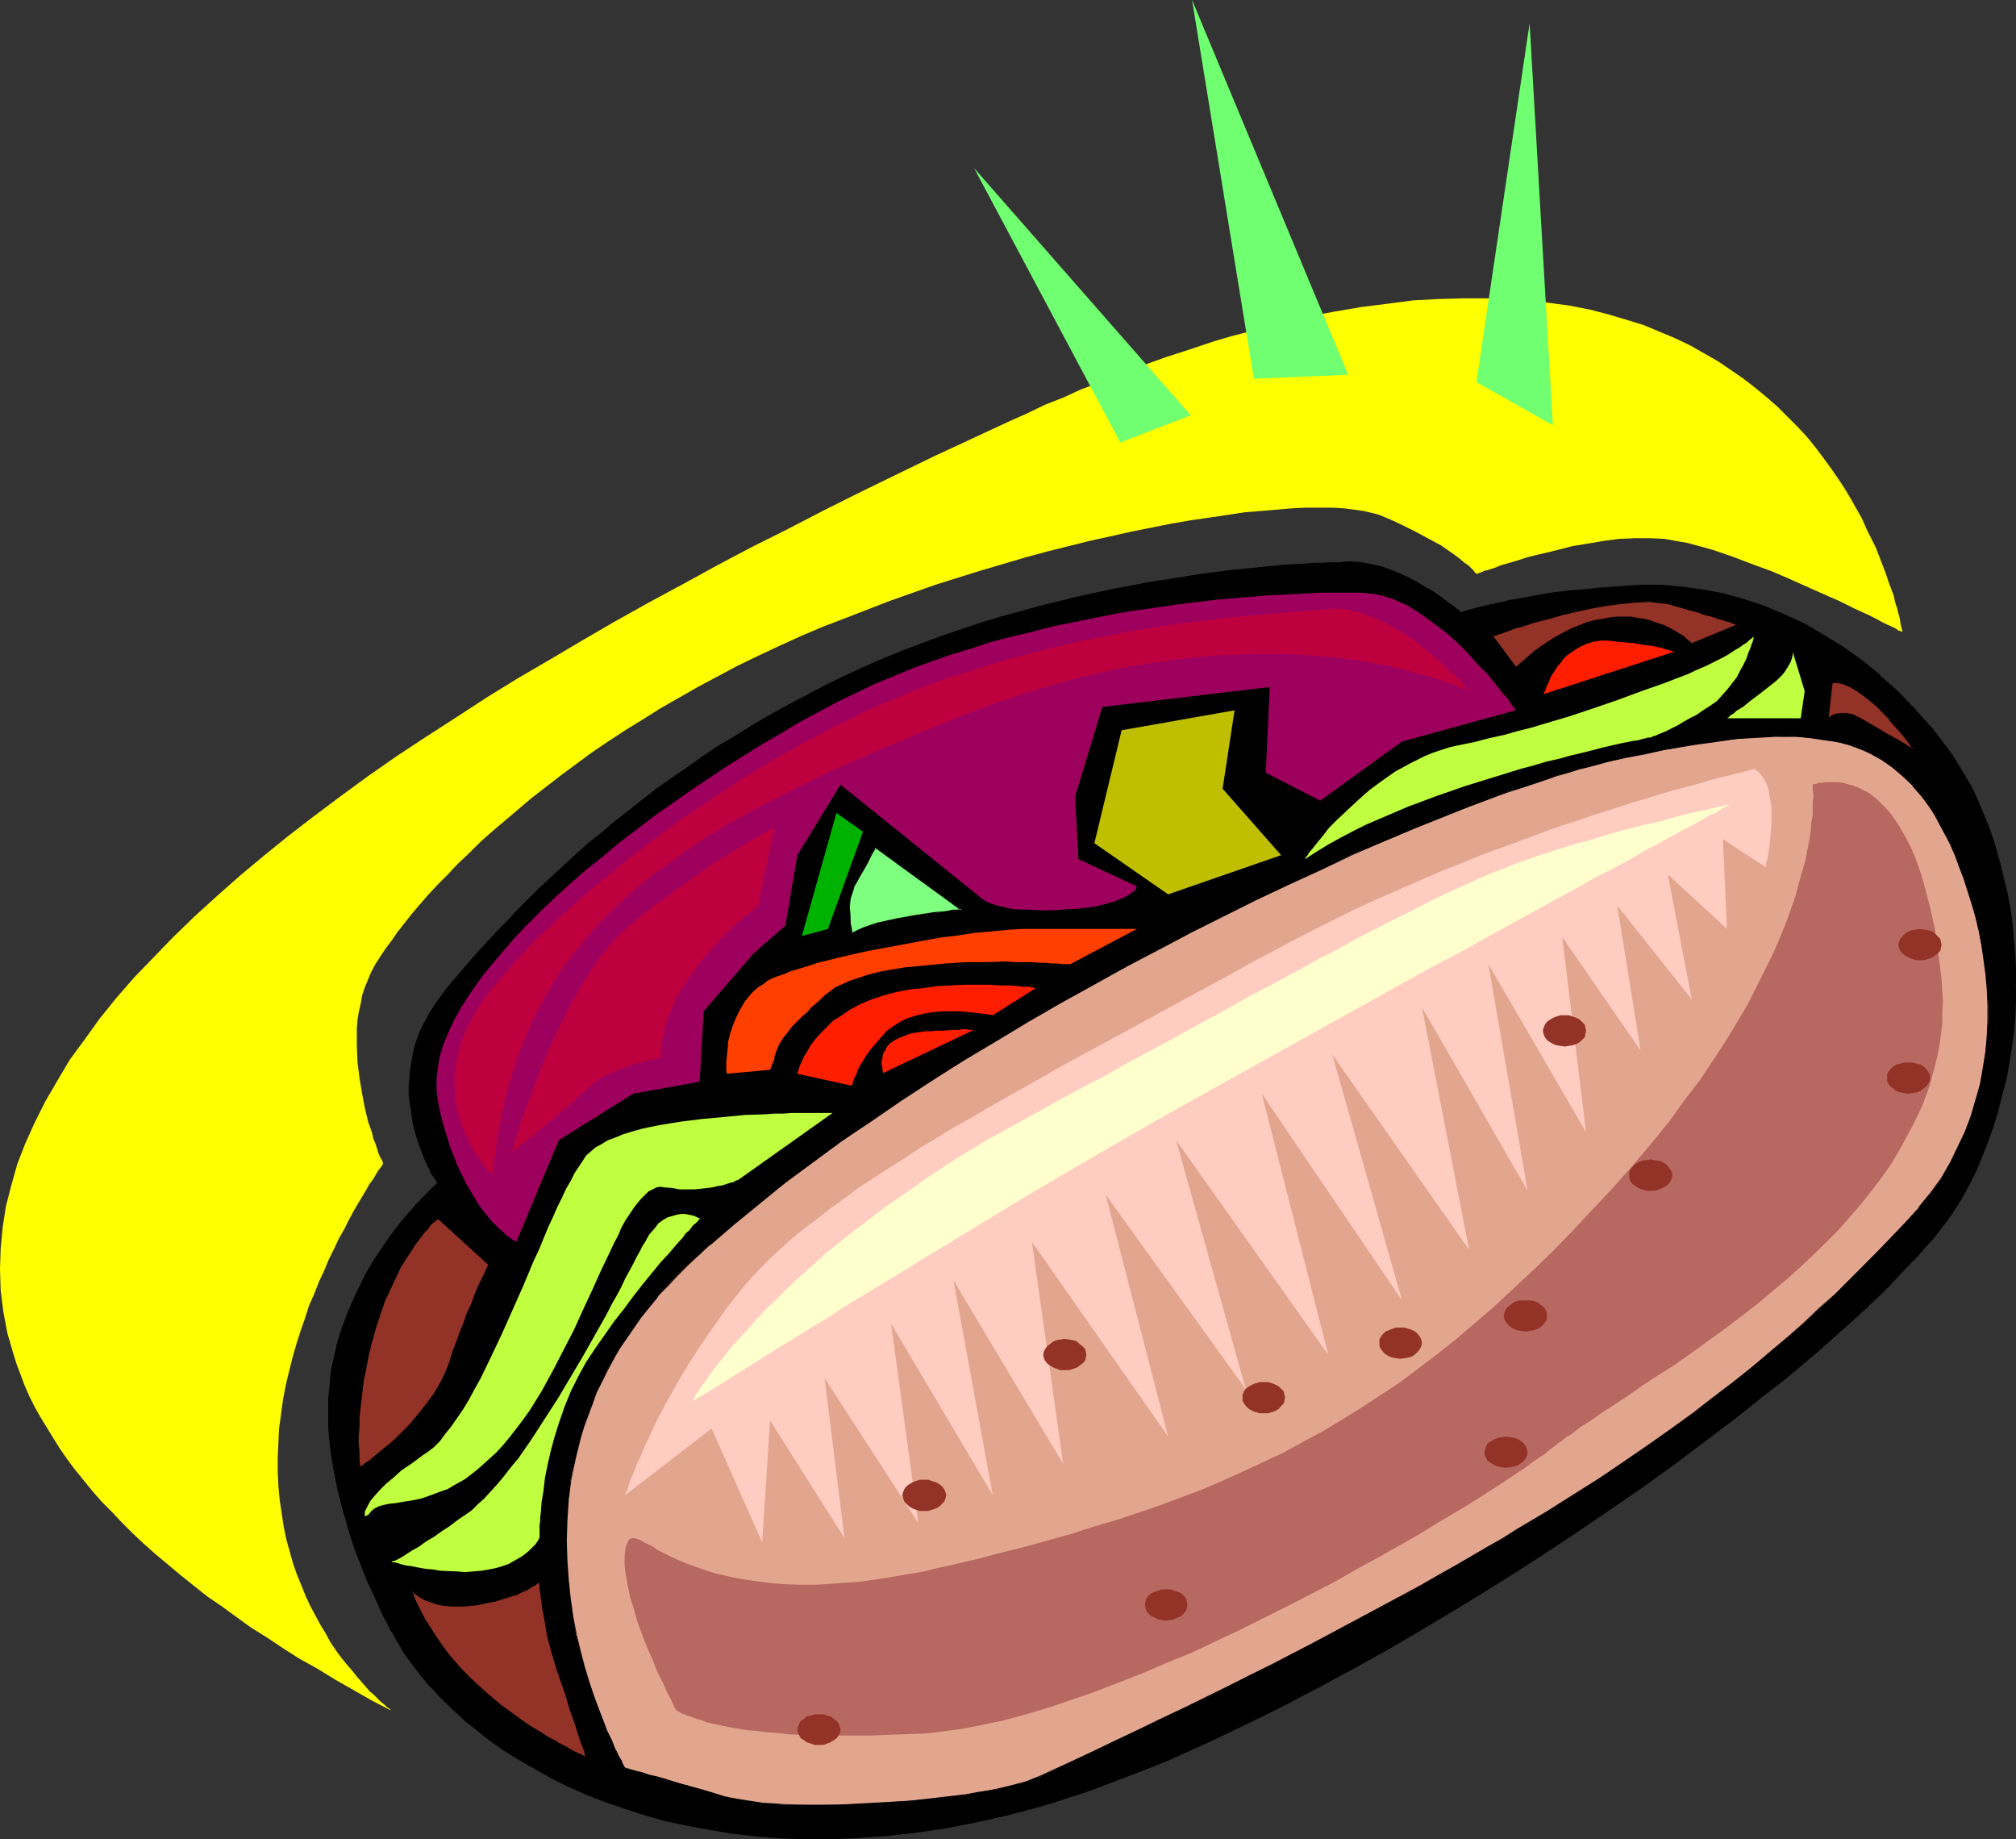 <?xml version="1.0" encoding="UTF-8" standalone="no"?>
<svg
   version="1.0"
   width="129.724mm"
   height="118.323mm"
   id="svg50"
   sodipodi:docname="Sandwich - Submarine 13.wmf"
   xmlns:inkscape="http://www.inkscape.org/namespaces/inkscape"
   xmlns:sodipodi="http://sodipodi.sourceforge.net/DTD/sodipodi-0.dtd"
   xmlns="http://www.w3.org/2000/svg"
   xmlns:svg="http://www.w3.org/2000/svg">
  <rect width="100%" height="100%" fill="#333333" stroke="none"/>
  <sodipodi:namedview
     id="namedview50"
     pagecolor="#ffffff"
     bordercolor="#000000"
     borderopacity="0.25"
     inkscape:showpageshadow="2"
     inkscape:pageopacity="0.0"
     inkscape:pagecheckerboard="0"
     inkscape:deskcolor="#d1d1d1"
     inkscape:document-units="mm" />
  <defs
     id="defs1">
    <pattern
       id="WMFhbasepattern"
       patternUnits="userSpaceOnUse"
       width="6"
       height="6"
       x="0"
       y="0" />
  </defs>
  <path
     style="fill:#000000;fill-opacity:1;fill-rule:evenodd;stroke:none"
     d="m 96.96,399.705 -0.646,-1.131 -0.646,-1.131 -0.646,-1.292 -0.646,-1.454 -0.808,-1.454 -0.808,-1.454 -1.616,-3.393 -1.616,-3.716 -1.616,-4.039 -1.616,-4.201 -1.454,-4.524 -1.454,-4.685 -1.131,-4.847 -0.97,-4.847 -0.808,-5.008 -0.485,-5.17 v -5.008 -2.585 l 0.162,-2.585 0.323,-2.423 0.323,-2.423 0.485,-2.585 0.646,-2.262 0.646,-2.423 0.646,-2.262 1.778,-4.524 1.778,-4.201 2.101,-3.877 2.101,-3.716 2.262,-3.393 2.101,-3.07 2.262,-2.747 0.97,-1.292 1.131,-1.292 0.97,-0.969 0.808,-1.131 0.808,-0.808 0.808,-0.808 0.808,-0.808 0.646,-0.646 0.485,-0.646 0.485,-0.323 0.485,-0.485 0.162,-0.162 0.323,-0.162 v -0.162 0 l -0.162,-0.162 -0.162,-0.323 -0.323,-0.485 -0.323,-0.646 -0.485,-0.646 -0.323,-0.808 -0.485,-0.808 -0.485,-1.131 -0.485,-0.969 -0.97,-2.585 -0.97,-2.908 -0.808,-3.07 -0.485,-3.393 -0.323,-1.777 -0.162,-1.777 v -1.777 l 0.162,-1.939 v -1.939 l 0.323,-1.939 0.485,-2.1 0.485,-1.939 0.646,-2.1 0.808,-2.1 0.97,-1.939 1.131,-2.1 1.293,-2.1 1.616,-2.1 1.616,-2.1 1.778,-2.1 1.939,-2.262 1.939,-2.262 2.101,-2.262 2.101,-2.423 2.262,-2.423 2.424,-2.585 2.424,-2.585 2.586,-2.585 2.747,-2.585 2.747,-2.585 5.818,-5.332 3.07,-2.747 3.232,-2.585 3.232,-2.747 3.394,-2.747 3.394,-2.585 3.717,-2.747 3.717,-2.585 3.717,-2.747 3.878,-2.585 3.878,-2.585 4.04,-2.585 4.04,-2.423 4.363,-2.423 4.202,-2.423 4.525,-2.423 4.363,-2.262 4.686,-2.262 4.686,-2.1 4.686,-2.1 4.686,-1.939 4.848,-1.939 4.848,-1.777 4.686,-1.616 4.848,-1.454 4.686,-1.454 4.686,-1.292 4.686,-1.292 4.686,-1.292 4.525,-0.969 4.525,-1.131 4.363,-0.808 4.363,-0.808 4.202,-0.808 4.202,-0.646 4.04,-0.646 4.04,-0.646 3.717,-0.485 3.717,-0.485 3.394,-0.323 3.394,-0.485 3.232,-0.323 2.909,-0.162 2.909,-0.162 2.586,-0.162 2.424,-0.162 2.101,-0.162 h 2.101 1.778 l 1.454,-0.162 h 1.293 l 2.262,0.162 2.424,0.323 2.424,0.646 2.262,0.808 2.262,0.969 2.262,0.969 2.101,1.131 1.939,1.131 1.778,1.131 1.778,1.131 1.454,0.969 1.293,0.969 0.97,0.808 0.808,0.646 0.162,0.162 0.323,0.162 v 0.162 h 0.162 v 0 h 0.162 l 0.162,-0.162 h 0.323 l 0.485,-0.162 0.485,-0.162 0.646,-0.162 0.808,-0.162 1.616,-0.485 2.101,-0.485 2.424,-0.646 2.586,-0.485 3.07,-0.646 3.232,-0.485 3.717,-0.646 3.878,-0.485 4.04,-0.485 4.363,-0.323 4.686,-0.323 4.848,-0.323 h 5.01 l 5.01,0.323 5.171,0.808 5.01,0.969 5.01,1.454 5.01,1.616 4.848,2.1 4.848,2.262 4.686,2.747 4.686,2.908 4.525,3.231 4.363,3.554 4.363,3.877 4.04,4.039 3.878,4.362 3.555,4.685 1.778,2.585 1.616,2.585 1.616,2.585 1.616,2.908 1.454,2.908 1.131,2.908 1.293,3.231 1.131,3.07 0.97,3.393 0.97,3.393 0.808,3.393 0.808,3.393 0.646,3.554 0.485,3.554 0.323,3.716 0.323,3.716 0.162,3.716 v 3.716 3.716 l -0.162,3.716 -0.323,3.877 -0.485,3.716 -0.646,3.877 -0.646,3.716 -0.97,3.716 -0.97,3.877 -1.131,3.716 -1.293,3.716 -1.454,3.554 -1.454,3.554 -1.778,3.554 -1.939,3.554 -1.131,1.777 -1.131,1.939 -1.293,1.939 -1.616,1.939 -1.616,2.1 -1.939,2.1 -1.939,2.262 -2.101,2.262 -2.262,2.262 -2.262,2.423 -2.586,2.423 -2.586,2.585 -2.747,2.585 -2.747,2.423 -3.07,2.747 -3.07,2.585 -3.07,2.747 -3.394,2.747 -3.232,2.747 -3.555,2.747 -7.11,5.655 -7.595,5.655 -7.757,5.816 -8.08,5.816 -8.242,5.816 -8.403,5.655 -8.726,5.655 -8.726,5.655 -8.888,5.493 -9.05,5.332 -9.05,5.332 -8.888,5.008 -9.05,5.008 -9.05,4.524 -8.888,4.362 -8.726,4.201 -8.726,3.877 -4.202,1.777 -4.202,1.777 -4.363,1.454 -4.04,1.616 -4.04,1.454 -4.04,1.292 -3.878,1.292 -3.878,1.131 -3.878,1.131 -3.717,0.969 -7.272,1.616 -7.272,1.292 -6.949,1.131 -6.787,0.646 -6.787,0.485 -6.464,0.323 h -6.302 l -6.141,-0.162 -6.141,-0.485 -5.818,-0.646 -5.656,-0.808 -5.494,-1.131 -5.333,-1.131 -5.01,-1.454 -5.01,-1.454 -4.686,-1.777 -4.686,-1.777 -4.363,-1.939 -4.202,-2.1 -4.04,-2.262 -3.878,-2.1 -3.555,-2.423 -3.555,-2.423 -3.232,-2.585 -3.07,-2.423 -2.747,-2.585 -2.747,-2.585 -2.424,-2.747 -2.262,-2.585 -1.939,-2.585 -1.939,-2.585 z"
     id="path1" />
  <path
     style="fill:#000000;fill-opacity:1;fill-rule:evenodd;stroke:none"
     d="m 97.121,399.544 -0.646,-0.969 -0.646,-1.292 -0.646,-1.131 -0.646,-1.454 -0.808,-1.454 -0.808,-1.616 -1.616,-3.231 -1.616,-3.716 -1.616,-4.039 -1.616,-4.362 -1.454,-4.524 -1.454,-4.524 v 0 l -1.131,-4.847 -1.131,-4.847 -0.646,-5.008 -0.485,-5.17 v -5.008 -2.585 l 0.162,-2.585 0.323,-2.423 0.323,-2.423 0.485,-2.585 0.646,-2.262 v 0 l 0.646,-2.423 0.646,-2.262 1.616,-4.524 1.939,-4.039 2.101,-4.039 2.101,-3.554 2.262,-3.393 2.101,-3.231 2.262,-2.747 0.97,-1.292 0.97,-1.131 0.97,-1.131 0.97,-0.969 h -0.162 l 0.97,-0.969 0.808,-0.808 0.646,-0.808 1.293,-1.131 v 0 l 0.485,-0.485 v 0 l 0.646,-0.646 v 0 h 0.162 l 0.162,-0.323 h -0.162 v 0 -0.162 l -0.323,-0.323 -0.162,-0.646 -0.485,-0.485 -0.323,-0.646 -0.323,-0.808 -0.97,-1.939 -0.485,-1.131 -0.97,-2.423 -0.97,-2.908 -0.808,-3.07 v 0 l -0.646,-3.393 -0.162,-1.777 -0.162,-1.777 v -1.777 -1.939 l 0.162,-1.939 0.323,-1.939 0.485,-2.1 v 0 l 0.485,-1.939 0.646,-1.939 0.808,-2.1 0.97,-2.1 1.131,-2.1 1.293,-1.939 1.616,-2.1 1.616,-2.1 1.778,-2.1 1.778,-2.262 1.939,-2.262 v 0 l 2.101,-2.423 2.101,-2.423 2.262,-2.423 2.424,-2.423 2.424,-2.585 5.333,-5.17 2.747,-2.747 5.979,-5.332 v 0.162 l 3.07,-2.747 3.07,-2.747 3.394,-2.585 3.394,-2.747 3.394,-2.585 3.555,-2.747 3.717,-2.585 3.717,-2.747 3.878,-2.585 3.878,-2.585 4.202,-2.585 4.04,-2.423 4.202,-2.423 4.363,-2.423 4.363,-2.423 4.525,-2.262 4.525,-2.262 4.686,-2.1 4.686,-2.1 4.848,-1.939 4.686,-1.939 4.848,-1.777 4.848,-1.616 4.686,-1.616 4.686,-1.292 4.848,-1.454 4.686,-1.292 h -0.162 l 4.686,-1.131 4.525,-0.969 4.525,-1.131 4.363,-0.808 4.363,-0.808 4.202,-0.808 4.202,-0.808 4.04,-0.646 4.04,-0.485 3.717,-0.485 3.717,-0.485 3.394,-0.323 3.394,-0.485 3.232,-0.323 2.909,-0.162 2.909,-0.162 2.586,-0.323 h 2.424 l 2.101,-0.162 2.101,-0.162 h 1.778 1.454 1.293 l 2.262,0.162 2.424,0.323 v 0 l 2.262,0.646 2.262,0.808 2.424,0.969 2.101,0.969 2.101,1.131 1.939,1.131 1.939,1.131 1.616,1.131 1.454,0.969 2.424,1.777 0.646,0.646 0.323,0.162 v 0 l 0.162,0.162 h 0.162 v 0 0.162 h 0.162 l 0.162,-0.162 v 0 h 0.162 0.162 l 0.323,-0.162 h 0.485 -0.162 l 0.485,-0.162 h 0.162 l 0.646,-0.162 0.646,-0.323 1.778,-0.323 h -0.162 l 2.101,-0.646 2.424,-0.485 2.586,-0.485 3.07,-0.646 3.232,-0.485 3.717,-0.646 3.878,-0.485 4.04,-0.485 4.363,-0.485 4.686,-0.323 4.848,-0.162 h 5.01 l 5.01,0.323 5.171,0.646 5.01,1.131 v 0 l 5.01,1.454 4.848,1.616 5.01,1.939 4.848,2.423 4.686,2.585 4.686,3.07 4.525,3.231 4.363,3.554 v -0.162 l 4.202,3.877 4.04,4.039 4.04,4.524 h -0.162 l 3.717,4.685 1.616,2.423 1.778,2.585 1.616,2.747 1.454,2.747 1.454,2.908 1.293,3.07 1.293,3.07 0.97,3.231 1.131,3.231 0.97,3.393 v 0 l 0.808,3.393 0.646,3.393 0.646,3.554 0.485,3.554 0.485,3.716 0.162,3.716 0.162,3.716 0.162,3.716 -0.162,3.716 -0.162,3.716 -0.323,3.877 -0.485,3.716 -0.646,3.877 -0.646,3.716 -0.808,3.716 -0.97,3.877 v -0.162 l -1.293,3.716 -1.131,3.716 -1.616,3.716 -1.454,3.554 -1.778,3.554 -1.939,3.554 -0.97,1.777 -1.293,1.777 -1.293,1.939 -1.616,2.1 -1.616,2.1 -1.778,2.1 v 0 l -1.939,2.1 -2.101,2.423 -4.686,4.685 -2.424,2.423 -5.333,5.008 5.494,-4.847 2.424,-2.423 4.525,-4.847 2.262,-2.262 1.939,-2.262 v 0 l 1.939,-2.1 1.616,-2.1 1.454,-1.939 1.454,-1.939 1.131,-1.777 1.131,-1.777 1.939,-3.554 1.778,-3.554 1.454,-3.554 1.454,-3.716 1.293,-3.716 1.131,-3.716 v 0 l 0.97,-3.877 0.97,-3.716 0.646,-3.716 0.646,-3.877 0.485,-3.716 0.323,-3.877 0.162,-3.716 v -3.716 -3.716 l -0.162,-3.716 -0.323,-3.716 -0.323,-3.716 -0.485,-3.554 -0.646,-3.554 -0.808,-3.393 -0.808,-3.393 v -0.162 l -0.97,-3.393 -0.97,-3.231 -1.131,-3.231 -1.293,-3.07 -1.293,-3.07 -1.293,-2.908 -1.616,-2.747 -1.616,-2.747 -1.616,-2.585 -1.778,-2.423 -3.555,-4.685 h -0.162 l -3.878,-4.362 -4.04,-4.201 -4.202,-3.716 v -0.162 l -4.363,-3.554 -4.525,-3.231 -4.686,-2.908 -4.686,-2.747 -4.848,-2.262 -5.01,-2.1 -4.848,-1.616 -5.171,-1.454 v 0 l -5.01,-0.969 -5.171,-0.646 -5.01,-0.485 h -5.01 l -4.848,0.323 -4.686,0.323 -4.363,0.485 -4.04,0.323 -3.878,0.485 -3.717,0.646 -3.232,0.646 -3.07,0.485 -2.586,0.646 -2.424,0.485 -2.101,0.485 v 0 l -1.778,0.485 -0.646,0.162 -0.646,0.162 v 0 l -0.485,0.162 v 0 l -0.485,0.162 -0.323,0.162 v 0 h -0.323 v 0 0 0 0.162 -0.162 h -0.162 v 0 l -0.162,-0.162 v -0.162 l -0.323,-0.162 -0.808,-0.646 -2.262,-1.616 -1.454,-1.131 -1.616,-1.131 -1.939,-1.131 -1.939,-1.131 -2.101,-1.131 -2.101,-0.969 -2.424,-0.969 -2.262,-0.808 -2.424,-0.485 v 0 l -2.424,-0.485 -2.262,-0.162 h -1.293 l -1.454,0.162 h -1.778 l -2.101,0.162 h -2.101 l -2.424,0.162 -2.586,0.162 -2.909,0.162 -2.909,0.323 -3.232,0.323 -3.394,0.323 -3.394,0.323 -3.717,0.485 -3.717,0.485 -4.04,0.646 -4.04,0.646 -4.202,0.646 -4.202,0.808 -4.363,0.808 -4.363,0.969 -4.525,0.969 -4.525,1.131 -4.686,1.131 v 0 l -4.686,1.292 -4.686,1.292 -4.848,1.454 -4.686,1.616 -4.848,1.616 -4.686,1.777 -4.848,1.777 -4.686,1.939 -4.848,2.1 -4.525,2.1 -4.686,2.262 -4.525,2.423 -4.363,2.262 -4.363,2.423 -4.202,2.423 -4.04,2.585 -4.202,2.423 -3.878,2.585 -3.878,2.747 -3.717,2.585 -3.717,2.585 -3.555,2.747 -3.394,2.747 -3.394,2.585 -3.232,2.747 -3.232,2.585 -3.07,2.747 v 0 l -5.979,5.493 -2.747,2.585 -5.171,5.17 -2.424,2.585 -2.424,2.423 -2.262,2.423 -2.262,2.423 -2.101,2.423 v 0 l -1.939,2.262 -1.939,2.262 -1.778,2.1 -1.616,2.1 -1.454,2.1 -1.293,1.939 -1.131,2.1 -1.131,2.1 -0.808,2.1 -0.646,1.939 -0.485,2.1 v 0 l -0.323,2.1 -0.323,1.939 -0.162,1.939 -0.162,1.939 v 1.777 l 0.162,1.777 0.323,1.777 0.485,3.393 v 0.162 l 0.808,3.07 0.97,2.747 0.97,2.585 0.485,1.131 0.97,1.939 0.323,0.808 0.485,0.646 0.323,0.485 0.323,0.485 0.162,0.323 0.162,0.162 0.162,0.162 v -0.162 h -0.162 v 0 l -0.162,0.162 -0.646,0.646 v 0 l -0.485,0.485 v 0 l -1.293,1.292 -0.646,0.646 -0.808,0.808 -0.808,0.969 h -0.162 l -0.808,0.969 -0.97,1.131 -1.131,1.292 -0.97,1.131 -2.101,2.747 -2.262,3.231 -2.262,3.393 -2.101,3.554 -1.939,4.039 -1.939,4.201 -1.616,4.362 -0.808,2.423 -0.646,2.262 v 0.162 l -0.485,2.262 -0.646,2.585 -0.323,2.423 -0.162,2.423 -0.323,2.585 v 2.585 5.008 l 0.485,5.17 0.808,5.008 0.97,4.847 1.293,4.847 v 0 l 1.293,4.685 1.454,4.524 1.616,4.201 1.616,4.039 1.778,3.716 1.454,3.393 0.808,1.616 0.808,1.454 0.646,1.454 0.808,1.131 0.646,1.292 0.646,0.969 z"
     id="path2" />
  <path
     style="fill:#000000;fill-opacity:1;fill-rule:evenodd;stroke:none"
     d="m 451.671,319.894 -2.909,2.585 -2.909,2.585 v 0 l -3.07,2.747 -3.232,2.585 -3.232,2.747 -3.394,2.747 -3.394,2.908 -7.272,5.493 -7.434,5.816 -7.757,5.655 -8.08,5.816 -8.242,5.816 -8.565,5.655 -8.565,5.816 -8.726,5.493 -8.888,5.493 -9.05,5.493 -9.05,5.17 -9.05,5.008 -8.888,5.008 -9.05,4.524 -8.888,4.524 -8.888,4.039 -8.565,3.877 -4.363,1.777 -4.202,1.777 -4.202,1.616 -4.04,1.454 -4.202,1.454 -4.04,1.454 -3.878,1.131 -3.878,1.292 -3.878,0.969 -3.717,0.969 h 0.162 l -7.272,1.616 -7.272,1.292 -6.949,1.131 -6.787,0.646 -6.787,0.646 -6.464,0.162 h -6.302 l -6.141,-0.162 -6.141,-0.485 -5.818,-0.646 -5.656,-0.808 -5.494,-1.131 -5.333,-1.131 h 0.162 l -5.171,-1.454 -4.848,-1.454 -4.848,-1.777 -4.686,-1.777 -4.202,-1.939 -4.363,-2.1 -4.04,-2.1 -3.717,-2.262 -3.717,-2.423 -3.394,-2.423 -3.232,-2.423 -3.07,-2.585 v 0.162 l -2.909,-2.747 -2.586,-2.585 -2.424,-2.585 v 0 l -2.262,-2.585 -1.939,-2.585 -1.939,-2.747 -1.616,-2.585 -0.162,0.162 1.454,2.585 1.939,2.585 2.101,2.747 2.101,2.585 h 0.162 l 2.424,2.585 2.586,2.585 2.909,2.585 v 0.162 l 3.07,2.423 3.232,2.585 3.394,2.423 3.717,2.262 3.878,2.262 4.04,2.262 4.202,2.1 4.363,1.939 4.525,1.777 4.848,1.616 4.848,1.616 5.171,1.454 v 0 l 5.333,1.131 5.494,0.969 5.656,0.969 5.818,0.646 6.141,0.485 6.141,0.162 h 6.302 l 6.464,-0.323 6.787,-0.485 6.787,-0.808 6.949,-0.969 7.272,-1.454 7.272,-1.616 v 0 l 3.717,-0.969 3.878,-0.969 3.878,-1.131 3.878,-1.292 4.04,-1.292 4.04,-1.454 4.202,-1.616 4.202,-1.616 4.202,-1.616 4.363,-1.777 8.565,-3.877 8.888,-4.201 8.888,-4.362 8.888,-4.685 9.05,-4.847 9.05,-5.008 9.05,-5.332 8.888,-5.332 8.888,-5.493 8.888,-5.655 8.565,-5.655 8.565,-5.816 8.242,-5.655 8.08,-5.816 7.757,-5.816 7.434,-5.655 7.11,-5.655 3.555,-2.747 3.394,-2.747 3.232,-2.747 3.232,-2.747 3.07,-2.747 v 0 l 2.909,-2.585 2.909,-2.585 5.333,-5.008 z"
     id="path3" />
  <path
     style="fill:#e2a58e;fill-opacity:1;fill-rule:evenodd;stroke:none"
     d="m 252.904,432.018 -1.293,0.485 -1.616,0.485 -1.616,0.646 -1.939,0.485 -1.939,0.485 -2.101,0.485 -2.424,0.323 -2.262,0.485 -2.586,0.485 -2.586,0.323 -5.494,0.646 -5.656,0.485 -5.818,0.485 -5.818,0.323 -5.818,0.162 -5.656,0.162 -5.333,-0.162 h -2.586 l -2.424,-0.162 -2.424,-0.162 -2.262,-0.323 -2.101,-0.323 -1.939,-0.323 -1.778,-0.323 -1.616,-0.485 -2.909,-0.808 -2.747,-0.808 -2.424,-0.808 -2.424,-0.646 -2.101,-0.646 -1.939,-0.485 -1.778,-0.485 -1.616,-0.485 -1.293,-0.323 -1.293,-0.323 -0.97,-0.323 -0.808,-0.162 -0.646,-0.162 -0.485,-0.162 h -0.323 v 0 -0.162 h -0.162 l -0.162,-0.323 -0.162,-0.323 -0.162,-0.485 -0.323,-0.485 -0.323,-0.646 -0.323,-0.646 -0.485,-0.808 -0.323,-0.808 -0.97,-2.1 -0.97,-2.262 -1.131,-2.747 -1.131,-2.747 -1.131,-3.231 -1.131,-3.393 -1.131,-3.554 -0.97,-3.877 -0.97,-4.039 -0.808,-4.201 -0.646,-4.524 -0.485,-4.524 -0.323,-4.685 -0.162,-4.847 0.162,-5.008 0.323,-5.008 0.646,-5.008 1.131,-5.332 1.293,-5.17 0.808,-2.585 1.939,-5.332 0.97,-2.585 1.293,-2.585 1.293,-2.747 1.454,-2.585 1.454,-2.585 1.778,-2.585 1.778,-2.747 1.778,-2.423 2.101,-2.747 2.101,-2.423 2.262,-2.585 2.424,-2.585 2.586,-2.423 5.494,-5.008 5.656,-5.008 6.141,-5.008 6.464,-5.008 6.626,-5.008 6.949,-5.008 7.11,-5.008 7.272,-4.847 7.595,-5.008 7.595,-4.685 7.757,-4.847 7.918,-4.685 7.918,-4.524 8.08,-4.524 8.08,-4.362 7.918,-4.362 8.08,-4.201 7.918,-4.039 7.918,-3.877 7.918,-3.716 7.595,-3.554 7.595,-3.554 7.434,-3.07 7.272,-3.07 6.949,-2.908 6.787,-2.585 6.464,-2.423 3.07,-1.292 3.07,-0.969 2.909,-0.969 3.07,-0.969 2.747,-0.969 2.747,-0.808 2.586,-0.808 2.747,-0.646 2.424,-0.646 2.262,-0.485 4.525,-1.131 4.363,-0.808 4.202,-0.808 3.878,-0.808 3.878,-0.646 3.555,-0.485 3.394,-0.485 3.394,-0.323 3.07,-0.323 2.909,-0.162 2.909,-0.162 h 2.747 2.586 l 2.424,0.323 2.262,0.162 2.101,0.323 2.262,0.323 1.939,0.485 1.778,0.485 1.778,0.646 1.778,0.646 1.616,0.646 1.454,0.808 1.454,0.808 2.747,1.939 2.586,2.1 2.262,2.423 2.262,2.585 0.97,1.454 1.131,1.616 1.293,1.777 1.131,2.1 1.131,2.262 1.131,2.423 1.131,2.585 1.131,2.747 1.131,2.908 0.97,2.908 0.97,3.231 0.808,3.231 0.808,3.393 0.646,3.393 0.646,3.554 0.485,3.554 0.323,3.716 0.162,3.716 v 3.877 l -0.162,3.716 -0.485,3.877 -0.485,3.877 -0.808,3.877 -0.97,3.877 -1.131,3.877 -1.454,3.877 -1.778,3.716 -1.939,3.877 -2.101,3.716 -2.586,3.716 -2.909,3.554 -3.07,3.393 -6.787,6.947 -6.787,6.947 -3.717,3.554 -3.717,3.554 -3.878,3.554 -4.04,3.554 -4.202,3.554 -4.363,3.554 -4.525,3.716 -4.848,3.716 -5.01,3.877 -5.171,3.716 -5.494,3.877 -5.818,4.039 -6.141,4.039 -6.302,4.201 -6.787,4.201 -6.949,4.201 -3.717,2.262 -3.717,2.1 -3.717,2.262 -4.04,2.262 -4.04,2.262 -4.04,2.262 -4.202,2.423 -4.363,2.262 -4.363,2.423 -4.525,2.423 -4.686,2.423 -4.686,2.423 -4.848,2.585 -5.01,2.585 -5.171,2.423 -5.171,2.747 -5.171,2.585 -5.494,2.585 -5.656,2.747 -5.656,2.747 -5.818,2.747 -5.979,2.747 -5.979,2.908 z"
     id="path4" />
  <path
     style="fill:#000000;fill-opacity:1;fill-rule:evenodd;stroke:none"
     d="m 252.742,431.856 -1.293,0.485 -1.454,0.646 -1.778,0.485 -1.778,0.485 -1.939,0.485 v 0 l -2.101,0.485 -2.424,0.485 -2.262,0.323 -2.586,0.485 -2.586,0.323 -5.494,0.646 -5.656,0.646 -5.818,0.323 -5.818,0.323 -5.818,0.323 h -5.656 -5.333 l -2.586,-0.162 -2.424,-0.162 -2.424,-0.162 -2.262,-0.323 -2.101,-0.323 -1.939,-0.323 -1.778,-0.323 v 0 l -1.454,-0.323 -3.07,-0.969 -2.747,-0.808 -2.424,-0.646 -2.424,-0.646 -2.101,-0.646 -1.939,-0.646 -1.778,-0.485 -1.616,-0.323 -1.293,-0.485 -1.131,-0.323 h -0.162 l -1.778,-0.485 v 0 l -0.485,-0.162 -0.485,-0.162 h -0.162 -0.323 v 0 l 0.162,0.162 v -0.162 l -0.162,-0.162 v 0 l -0.162,-0.162 -0.162,-0.323 -0.323,-0.485 -0.162,-0.646 -0.323,-0.485 -0.485,-0.808 -0.323,-0.808 -0.485,-0.808 -0.808,-2.1 -1.131,-2.262 -0.97,-2.585 -1.131,-2.908 -1.131,-3.07 -1.131,-3.393 -1.131,-3.716 -0.97,-3.716 v 0 l -0.97,-4.039 -0.808,-4.201 -0.646,-4.524 -0.485,-4.524 -0.323,-4.685 -0.162,-4.847 0.162,-5.008 0.323,-5.008 0.646,-5.008 1.131,-5.332 1.293,-5.17 v 0 l 0.808,-2.585 1.939,-5.17 0.97,-2.747 1.293,-2.585 1.293,-2.585 1.454,-2.747 1.454,-2.585 1.778,-2.585 1.778,-2.585 1.778,-2.585 2.101,-2.585 2.101,-2.585 h -0.162 l 2.424,-2.423 2.424,-2.585 2.586,-2.585 5.333,-5.008 v 0.162 l 5.818,-5.008 6.141,-5.008 6.302,-5.17 6.626,-4.847 6.949,-5.17 7.272,-4.847 7.272,-5.008 7.434,-4.847 7.595,-4.847 7.918,-4.685 7.757,-4.685 8.08,-4.685 7.918,-4.362 8.08,-4.524 8.08,-4.201 7.918,-4.201 8.08,-4.039 7.757,-3.877 7.918,-3.716 7.757,-3.554 7.434,-3.554 7.434,-3.231 7.272,-3.07 6.949,-2.747 6.787,-2.747 6.464,-2.423 3.232,-1.131 3.07,-0.969 2.909,-0.969 2.909,-0.969 2.747,-0.969 2.909,-0.808 2.586,-0.808 2.586,-0.646 2.424,-0.646 v 0 l 2.262,-0.646 4.525,-0.969 4.363,-0.808 4.202,-0.969 3.878,-0.646 3.878,-0.646 3.555,-0.485 3.394,-0.485 3.394,-0.485 3.07,-0.162 2.909,-0.162 2.909,-0.162 h 2.747 2.586 l 2.424,0.162 2.262,0.323 2.101,0.323 2.262,0.323 1.939,0.323 h -0.162 l 1.939,0.485 1.778,0.646 1.616,0.646 1.778,0.808 1.454,0.808 1.454,0.808 2.747,1.939 2.424,2.1 v 0 l 2.424,2.262 h -0.162 l 2.262,2.585 1.131,1.454 1.131,1.616 1.131,1.939 1.131,2.1 1.131,2.1 1.293,2.423 1.131,2.585 0.97,2.747 1.131,2.908 0.97,3.07 0.97,3.07 v 0 l 0.97,3.231 0.808,3.393 0.646,3.393 0.485,3.554 0.485,3.554 0.323,3.716 0.162,3.716 v 3.877 l -0.162,3.716 -0.323,3.877 -0.646,3.877 -0.646,3.877 v 0 l -1.131,3.877 -1.131,3.877 -1.454,3.877 -1.778,3.716 -1.778,3.716 -2.262,3.877 -2.586,3.554 -2.909,3.554 h 0.162 l -3.232,3.554 -6.626,6.947 -6.949,6.947 -3.555,3.554 -3.878,3.393 -3.717,3.554 -4.04,3.554 v 0 l -4.202,3.554 -4.363,3.716 -4.686,3.716 -4.686,3.554 -5.01,3.877 -5.333,3.877 -5.494,3.877 -5.656,3.877 -6.141,4.201 -6.464,4.039 -6.626,4.201 -7.11,4.201 -3.555,2.262 -3.717,2.1 -3.878,2.262 -3.878,2.262 -4.04,2.262 -4.202,2.423 -4.202,2.262 -4.202,2.262 -4.525,2.423 -4.525,2.423 -4.525,2.423 -4.848,2.585 -4.686,2.423 -5.01,2.585 -5.171,2.585 -5.171,2.585 -10.827,5.332 -5.494,2.585 -5.656,2.747 -5.818,2.747 -5.979,2.908 -12.282,5.655 0.162,0.162 12.282,-5.655 5.979,-2.747 5.818,-2.908 5.656,-2.585 5.494,-2.747 10.827,-5.332 5.171,-2.585 5.01,-2.585 5.01,-2.423 4.848,-2.585 4.848,-2.423 4.525,-2.423 4.525,-2.423 4.525,-2.423 4.202,-2.423 4.202,-2.262 4.202,-2.262 4.04,-2.262 3.878,-2.262 3.878,-2.262 3.717,-2.262 3.555,-2.1 7.11,-4.201 6.626,-4.362 6.464,-4.039 5.979,-4.039 5.818,-4.039 5.494,-3.877 5.171,-3.877 5.01,-3.716 4.848,-3.716 4.525,-3.716 4.363,-3.554 4.202,-3.716 v 0 l 4.04,-3.554 3.878,-3.554 3.717,-3.554 3.717,-3.393 6.949,-6.947 6.626,-6.947 3.232,-3.554 v 0 l 2.747,-3.554 2.586,-3.716 2.262,-3.716 1.939,-3.716 1.778,-3.877 1.454,-3.716 1.131,-4.039 0.97,-3.877 v 0 l 0.808,-3.877 0.485,-3.877 0.485,-3.877 v -3.716 -3.877 -3.716 l -0.323,-3.716 -0.485,-3.554 -0.646,-3.554 -0.646,-3.393 -0.808,-3.393 -0.808,-3.231 v -0.162 l -0.97,-3.07 -0.97,-3.07 -1.131,-2.908 -1.131,-2.747 -1.131,-2.423 -1.131,-2.423 -1.131,-2.262 -1.293,-2.1 -1.131,-1.777 -1.131,-1.777 -1.131,-1.454 -2.101,-2.585 v 0 l -2.424,-2.262 v -0.162 l -2.424,-2.1 -2.909,-1.939 -1.293,-0.808 -1.616,-0.808 -1.616,-0.646 -1.616,-0.646 -1.778,-0.646 -1.939,-0.485 v 0 l -1.939,-0.485 -2.262,-0.323 -2.101,-0.323 -2.262,-0.162 -2.424,-0.162 -2.586,-0.162 -2.747,0.162 h -2.909 l -2.909,0.162 -3.07,0.323 -3.394,0.323 -3.394,0.485 -3.555,0.485 -3.878,0.646 -3.878,0.808 -4.202,0.808 -4.363,0.808 -4.525,1.131 -2.262,0.485 h -0.162 l -2.424,0.646 -2.586,0.808 -2.586,0.646 -2.747,0.969 -2.909,0.808 -2.909,0.969 -2.909,0.969 -3.07,1.131 -3.07,1.131 -6.626,2.423 -6.787,2.585 -6.949,2.908 -7.272,3.07 -7.272,3.231 -7.595,3.393 -7.757,3.554 -7.757,3.716 -7.918,3.877 -7.918,4.039 -8.08,4.201 -8.08,4.362 -8.08,4.362 -7.918,4.524 -7.918,4.524 -7.918,4.685 -7.757,4.847 -7.595,4.685 -7.595,5.008 -7.272,4.847 -7.272,5.008 -6.787,5.008 -6.626,5.008 -6.464,5.008 -6.141,5.008 -5.818,5.008 v 0.162 l -5.333,5.008 -2.586,2.423 -2.424,2.585 -2.262,2.423 h -0.162 l -2.101,2.585 -1.939,2.585 -1.939,2.585 -1.778,2.585 -1.616,2.585 -1.616,2.747 -1.293,2.585 -1.454,2.585 -1.131,2.585 -1.131,2.747 -1.939,5.17 -0.808,2.747 v 0 l -1.293,5.17 -0.97,5.332 -0.808,5.008 -0.323,5.008 -0.162,5.008 0.162,4.847 0.323,4.685 0.485,4.524 0.646,4.524 0.97,4.201 0.808,4.039 v 0 l 0.97,3.877 1.131,3.716 1.131,3.393 1.131,3.07 1.131,2.908 1.131,2.585 0.97,2.262 0.97,2.1 0.485,0.808 0.323,0.808 0.323,0.808 0.323,0.485 0.323,0.646 0.162,0.323 0.323,0.323 v 0.323 l 0.323,0.162 -0.162,-0.162 0.162,0.162 v 0.162 h 0.323 v 0 l 0.485,0.162 0.646,0.162 v 0 l 1.778,0.485 v 0 l 1.131,0.323 1.454,0.323 1.454,0.485 1.778,0.485 1.939,0.485 2.101,0.646 2.424,0.646 2.586,0.808 2.747,0.808 2.909,0.808 1.616,0.485 v 0 l 1.778,0.323 1.939,0.323 2.101,0.323 2.262,0.162 2.424,0.323 h 2.424 l 2.586,0.162 5.333,0.162 5.656,-0.162 5.818,-0.162 5.818,-0.323 5.818,-0.485 5.656,-0.485 5.494,-0.646 2.586,-0.485 2.586,-0.323 2.262,-0.485 2.424,-0.485 2.101,-0.323 v 0 l 2.101,-0.485 1.778,-0.646 1.616,-0.485 1.616,-0.485 1.293,-0.646 z"
     id="path5" />
  <path
     style="fill:#9e005e;fill-opacity:1;fill-rule:evenodd;stroke:none"
     d="m 368.609,172.71 v 0 l -0.162,-0.323 -0.323,-0.323 -0.323,-0.485 -0.485,-0.646 -0.485,-0.808 -0.646,-0.808 -0.808,-0.808 -0.808,-1.131 -0.808,-0.969 -1.939,-2.423 -2.424,-2.423 -2.424,-2.747 -2.586,-2.585 -2.909,-2.585 -3.07,-2.262 -3.07,-2.262 -3.07,-1.939 -1.616,-0.646 -1.616,-0.808 -1.616,-0.485 -1.616,-0.485 -1.616,-0.323 -1.616,-0.162 -1.778,-0.162 h -1.939 -4.848 -2.747 l -2.909,0.162 -3.232,0.162 -3.232,0.162 -3.555,0.162 -3.717,0.323 -3.878,0.323 -4.04,0.323 -4.202,0.485 -4.202,0.485 -4.525,0.646 -4.363,0.646 -4.686,0.646 -4.525,0.808 -4.848,0.969 -4.686,0.969 -4.848,0.969 -4.848,1.292 -4.848,1.131 -5.01,1.292 -4.848,1.616 -4.848,1.454 -4.686,1.616 -4.848,1.777 -4.686,1.939 -4.686,1.939 -4.686,2.262 -4.363,2.1 -4.525,2.423 -4.525,2.423 -4.525,2.747 -4.525,2.585 -9.05,5.655 -8.888,5.978 -8.726,6.139 -4.202,3.231 -4.04,3.07 -4.04,3.393 -4.04,3.231 -3.717,3.231 -3.717,3.393 -3.394,3.231 -3.394,3.393 -3.07,3.231 -2.909,3.393 -2.747,3.231 -2.586,3.231 -2.262,3.231 -2.101,3.231 -1.778,3.07 -1.454,3.07 -1.293,3.07 -0.97,3.07 -0.485,2.747 -0.323,2.908 v 2.747 l 0.162,1.292 0.162,1.292 0.485,2.423 0.646,2.585 0.646,2.262 0.646,2.1 0.646,2.1 0.808,1.939 0.646,1.777 0.808,1.777 0.808,1.616 0.808,1.616 1.616,2.747 1.454,2.423 1.616,2.1 1.454,1.777 1.454,1.454 1.293,1.131 0.97,0.969 0.97,0.646 0.646,0.485 0.485,0.162 0.162,0.162 10.342,-24.719 18.099,-11.309 16.16,-2.908 0.97,-17.126 12.282,-14.217 7.595,-6.624 2.909,-17.126 10.504,-17.126 34.098,27.466 0.162,0.162 v 0 l 0.323,0.162 0.323,0.323 0.323,0.162 0.646,0.323 0.808,0.323 0.97,0.323 1.293,0.323 1.293,0.323 1.616,0.323 1.939,0.162 h 2.101 l 2.424,0.162 h 2.747 l 3.07,-0.162 1.616,-0.162 h 1.454 l 2.586,-0.323 2.424,-0.323 1.939,-0.485 1.778,-0.485 1.293,-0.485 1.293,-0.485 0.97,-0.485 0.808,-0.485 0.646,-0.485 0.485,-0.323 0.323,-0.323 0.162,-0.323 v -0.323 l 0.162,-0.162 v 0 l -14.221,-6.624 -0.808,-15.187 6.626,-21.811 40.723,-4.847 -0.97,20.842 13.251,6.786 19.877,-14.379 z"
     id="path6" />
  <path
     style="fill:#bfff3f;fill-opacity:1;fill-rule:evenodd;stroke:none"
     d="m 202.485,270.617 h -8.08 -1.939 l -1.939,0.162 h -2.262 l -2.262,0.162 -4.848,0.162 -5.01,0.485 -5.333,0.485 -5.171,0.646 -5.01,0.808 -2.424,0.485 -2.262,0.485 -2.262,0.646 -2.101,0.646 -1.939,0.808 -1.778,0.646 -1.616,0.969 -1.454,0.808 -1.131,0.969 -1.131,0.969 -0.808,1.292 -0.97,1.454 -0.97,1.454 -0.97,1.939 -1.131,1.939 -0.97,2.1 -1.131,2.262 -1.131,2.585 -1.131,2.423 -2.262,5.493 -1.293,2.747 -2.424,5.816 -2.586,5.816 -2.586,5.816 -2.747,5.816 -2.586,5.332 -1.454,2.585 -1.293,2.423 -1.454,2.423 -1.454,2.1 -1.454,2.1 -1.454,1.777 -1.293,1.777 -1.454,1.454 -1.454,1.131 -1.454,0.969 -2.586,1.939 -2.424,1.616 -1.939,1.777 -1.778,1.454 -1.454,1.454 -1.293,1.454 -0.97,1.131 -0.646,1.131 -0.485,0.969 -0.323,0.646 v 0.646 0.323 l 0.162,0.162 0.323,-0.162 0.485,-0.323 0.646,-0.808 0.808,-0.646 0.97,-0.485 1.131,-0.323 1.616,-0.323 1.616,-0.162 0.808,-0.162 0.97,-0.162 2.101,-0.323 2.262,-0.485 2.262,-0.808 2.586,-0.969 1.454,-0.485 1.293,-0.808 1.454,-0.808 1.454,-0.808 1.454,-1.131 1.454,-1.131 1.454,-1.292 1.616,-1.454 1.616,-1.454 1.616,-1.777 1.616,-1.939 1.616,-2.1 1.616,-2.1 1.616,-2.262 2.909,-4.685 2.747,-5.008 2.586,-5.008 2.586,-5.008 2.262,-5.008 1.131,-2.423 1.131,-2.423 2.101,-4.685 2.101,-4.362 0.97,-2.1 0.97,-1.777 0.808,-1.939 0.97,-1.777 0.97,-1.454 0.97,-1.454 0.97,-1.292 0.97,-1.131 0.97,-0.969 0.808,-0.808 0.97,-0.485 0.97,-0.485 0.97,-0.162 0.97,0.162 1.939,0.162 1.778,0.323 h 1.778 1.778 l 1.616,-0.162 1.454,-0.162 1.293,-0.162 1.293,-0.323 1.131,-0.162 0.97,-0.323 0.97,-0.323 0.808,-0.162 0.485,-0.323 0.485,-0.162 0.323,-0.162 v 0 z"
     id="path7" />
  <path
     style="fill:#bfff3f;fill-opacity:1;fill-rule:evenodd;stroke:none"
     d="m 170.165,296.305 v -0.162 h -0.323 l -0.323,-0.162 -0.646,-0.323 -0.646,-0.162 -0.808,-0.162 -0.808,-0.162 h -0.97 l -0.97,0.162 -1.131,0.323 -1.131,0.323 -1.131,0.646 -1.131,0.808 -0.97,1.292 -1.293,1.454 -0.97,1.777 -0.646,0.969 -0.646,1.292 -0.808,1.454 -0.808,1.616 -0.97,1.777 -0.97,1.777 -0.97,2.1 -1.131,2.1 -1.293,2.262 -1.131,2.262 -2.747,4.847 -2.909,5.17 -3.07,5.17 -3.07,5.17 -3.232,5.008 -3.232,5.008 -3.232,4.685 -1.778,2.1 -1.616,2.1 -1.616,1.939 -1.616,1.777 -1.616,1.777 -1.616,1.454 -1.454,1.454 -1.616,1.131 -1.454,0.969 -1.293,0.969 -1.293,0.969 -1.293,0.808 -1.131,0.808 -1.131,0.808 -1.939,1.131 -1.778,1.292 -1.454,0.808 -1.293,0.808 -0.97,0.646 -0.808,0.485 -0.646,0.323 -0.646,0.323 h -0.323 l -0.323,0.162 -0.162,0.162 h -0.162 0.323 0.323 l 0.808,0.162 0.97,0.323 1.293,0.323 1.293,0.162 1.616,0.323 1.778,0.323 1.778,0.162 1.939,0.323 4.04,0.162 1.939,0.162 1.939,-0.162 1.939,-0.162 1.939,-0.323 1.616,-0.323 1.616,-0.485 1.454,-0.485 1.131,-0.646 1.131,-0.646 1.131,-0.646 0.808,-0.646 0.808,-0.646 0.646,-0.646 0.485,-0.485 0.485,-0.485 0.323,-0.485 0.323,-0.485 0.162,-0.323 V 374.017 h 0.162 v -1.131 -0.485 -0.808 -0.808 l 0.162,-0.969 V 368.847 l 0.162,-1.131 0.162,-2.423 0.485,-2.908 0.323,-2.908 0.646,-3.231 0.808,-3.554 0.97,-3.554 1.131,-3.554 1.293,-3.716 1.454,-3.554 1.778,-3.554 1.939,-3.554 2.262,-3.393 4.525,-6.463 2.424,-3.07 2.262,-3.07 2.262,-2.908 2.262,-2.747 2.101,-2.585 2.101,-2.262 1.778,-2.1 1.616,-1.777 0.646,-0.969 0.808,-0.646 0.485,-0.646 0.485,-0.646 0.646,-0.485 0.323,-0.323 0.323,-0.323 0.162,-0.323 z"
     id="path8" />
  <path
     style="fill:#bfff3f;fill-opacity:1;fill-rule:evenodd;stroke:none"
     d="m 317.382,208.9 v -0.162 l 0.162,-0.162 0.162,-0.323 0.323,-0.323 0.323,-0.646 0.485,-0.485 0.646,-0.808 1.293,-1.616 0.808,-0.969 1.616,-2.1 2.101,-2.1 2.424,-2.262 2.586,-2.423 2.747,-2.423 3.07,-2.262 3.232,-2.262 3.555,-1.939 3.555,-1.777 1.939,-0.808 1.939,-0.646 1.939,-0.646 2.101,-0.485 4.04,-0.808 3.717,-0.969 3.717,-0.808 3.394,-0.969 3.232,-0.808 3.232,-0.969 5.979,-1.777 5.818,-1.939 5.656,-1.939 5.656,-2.1 5.979,-2.1 2.909,-1.131 2.586,-0.969 2.424,-1.131 2.262,-0.969 1.939,-0.969 1.939,-0.969 1.454,-0.808 1.454,-0.969 1.131,-0.646 1.131,-0.808 0.808,-0.485 0.646,-0.646 0.485,-0.323 0.323,-0.323 0.162,-0.162 0.162,-0.162 -0.162,0.162 v 0.485 l -0.162,0.646 -0.323,0.808 -0.323,0.969 -0.485,1.131 -0.485,1.454 -0.646,1.292 -0.808,1.454 -0.808,1.616 -1.131,1.454 -1.131,1.454 -1.293,1.454 -1.293,1.454 -1.616,1.131 -1.778,1.131 -1.616,1.131 -1.616,0.808 -1.454,0.808 -1.293,0.808 -1.293,0.646 -0.97,0.485 -0.97,0.485 -0.808,0.323 -0.808,0.323 -0.646,0.323 -0.646,0.162 -0.323,0.162 -0.323,0.162 h -0.323 v 0 h -0.162 -0.162 l -0.485,0.162 -0.808,0.162 -0.97,0.323 -1.293,0.162 -1.616,0.323 -1.616,0.323 -2.101,0.485 -2.101,0.485 -2.424,0.646 -2.586,0.646 -2.747,0.646 -2.909,0.808 -2.909,0.646 -3.232,0.969 -3.07,0.808 -6.787,2.1 -6.787,2.1 -6.949,2.423 -6.949,2.585 -6.787,2.908 -3.394,1.454 -3.232,1.616 -3.07,1.616 -2.909,1.616 -2.909,1.777 z"
     id="path9" />
  <path
     style="fill:#bfff3f;fill-opacity:1;fill-rule:evenodd;stroke:none"
     d="m 419.998,174.649 v 0 l 0.323,-0.162 0.323,-0.323 0.323,-0.323 0.646,-0.323 0.646,-0.646 1.616,-0.969 1.778,-1.454 1.939,-1.454 3.717,-2.908 0.808,-0.646 0.808,-0.808 0.646,-0.646 0.485,-0.646 0.808,-1.292 0.646,-1.131 0.323,-0.969 0.162,-0.808 v -0.485 -0.162 l 2.909,9.532 -0.97,6.624 z"
     id="path10" />
  <path
     style="fill:#ff3f00;fill-opacity:1;fill-rule:evenodd;stroke:none"
     d="m 176.79,261.085 v -0.162 l -0.162,-0.646 v -2.1 l 0.162,-1.454 0.162,-1.616 0.162,-1.939 0.485,-1.939 0.646,-1.939 0.808,-1.939 0.97,-1.939 1.131,-1.939 1.616,-1.939 0.808,-0.808 0.97,-0.808 1.131,-0.646 0.97,-0.808 1.293,-0.646 1.293,-0.485 1.454,-0.485 1.454,-0.646 3.232,-0.969 3.555,-1.131 3.878,-0.969 4.04,-0.969 4.363,-0.969 8.726,-1.616 4.363,-0.808 4.363,-0.808 4.202,-0.485 4.04,-0.646 3.717,-0.323 3.555,-0.323 1.616,-0.162 2.909,-0.162 h 1.293 26.502 l -16.16,8.563 h -0.162 -0.323 -0.646 -0.808 l -1.131,-0.162 h -1.454 l -1.454,-0.162 h -1.616 l -1.778,-0.162 h -1.939 -2.101 l -2.262,-0.162 -4.686,0.162 h -4.848 l -5.171,0.323 -5.01,0.485 -5.01,0.485 -4.848,0.808 -2.262,0.485 -2.262,0.646 -1.939,0.646 -1.939,0.646 -1.778,0.808 -1.778,0.808 -1.293,0.969 -1.293,0.969 -1.131,1.131 -1.131,0.969 -0.97,0.808 -0.808,0.969 -1.616,1.454 -1.293,1.292 -1.131,1.131 -0.808,1.131 -0.646,0.808 -0.646,0.808 -0.97,1.616 -0.646,1.616 -0.323,0.969 -0.162,0.969 -0.485,1.131 -0.485,1.292 z"
     id="path11" />
  <path
     style="fill:#ff1e00;fill-opacity:1;fill-rule:evenodd;stroke:none"
     d="m 193.92,261.085 v -0.162 l 0.162,-0.323 0.162,-0.646 0.323,-0.969 0.485,-0.969 0.485,-1.131 0.808,-1.292 0.808,-1.454 1.131,-1.454 1.293,-1.454 1.454,-1.454 1.616,-1.616 2.101,-1.292 2.101,-1.454 2.424,-1.292 2.747,-1.131 2.909,-0.969 3.07,-0.808 3.232,-0.646 3.394,-0.323 3.394,-0.485 3.232,-0.162 3.232,-0.162 h 6.141 l 2.586,0.162 h 2.424 l 2.101,0.162 0.97,0.162 h 0.808 0.646 l 0.646,0.162 h 0.485 l 0.323,0.162 h 0.323 l -10.504,6.624 h -0.162 l -0.162,-0.162 h -0.162 -0.323 l -0.97,-0.162 -1.293,-0.162 -1.454,-0.162 -1.616,-0.162 -1.939,-0.162 h -1.939 -2.101 l -2.101,0.162 -2.101,0.323 -2.101,0.485 -2.101,0.646 -1.778,0.808 -1.778,1.131 -1.616,1.131 -1.293,1.454 -1.131,1.292 -1.131,1.292 -0.97,1.292 -0.808,1.131 -0.646,1.131 -0.646,0.969 -0.485,0.969 -0.323,0.969 -0.323,0.646 -0.323,0.646 -0.162,0.485 -0.162,0.485 v 0.323 l -0.162,0.162 v 0.162 z"
     id="path12" />
  <path
     style="fill:#ff1e00;fill-opacity:1;fill-rule:evenodd;stroke:none"
     d="m 214.766,261.085 v -0.162 l -0.162,-0.162 v -0.646 l -0.162,-0.485 -0.162,-0.808 v -0.808 l 0.162,-0.808 0.162,-0.969 0.485,-0.969 0.646,-0.969 0.808,-0.808 1.131,-0.808 1.293,-0.646 0.808,-0.323 0.97,-0.323 0.97,-0.323 1.131,-0.162 1.131,-0.162 1.293,-0.162 h 1.293 1.131 l 2.101,-0.162 1.778,-0.162 h 1.454 1.131 0.97 0.646 0.485 0.323 l 0.162,0.162 0.162,0.162 h -0.323 z"
     id="path13" />
  <path
     style="fill:#000000;fill-opacity:1;fill-rule:evenodd;stroke:none"
     d="m 214.766,260.923 0.162,0.162 -0.162,-0.162 v 0 l -0.162,-0.808 v -0.485 l -0.162,-0.808 v -0.808 l 0.162,-0.808 0.162,-0.969 v 0 l 0.485,-0.808 0.485,-0.969 v 0 l 0.808,-0.969 v 0.162 l 1.131,-0.808 1.454,-0.646 0.808,-0.323 0.808,-0.323 0.97,-0.323 v 0 l 1.131,-0.162 1.131,-0.162 1.293,-0.162 h 1.293 l 1.131,-0.162 h 2.101 l 1.778,-0.162 h 1.454 l 1.131,-0.162 h 0.97 l 0.646,0.162 h 0.485 0.323 v 0 l 0.162,0.162 v -0.162 l 0.162,0.162 v -0.162 l -0.323,0.162 -21.816,10.34 v 0.323 l 21.978,-10.502 0.323,-0.162 -0.162,-0.323 h -0.162 l -0.485,-0.162 h -0.485 -0.646 -0.97 -1.131 -1.454 l -1.778,0.162 -2.101,0.162 h -1.131 l -1.293,0.162 h -1.293 l -1.131,0.162 -1.131,0.162 h -0.162 l -0.808,0.323 -0.97,0.323 -0.808,0.323 -1.454,0.646 -1.131,0.808 -0.808,0.969 -0.646,0.969 -0.323,0.808 -0.323,1.131 v 0.808 0.808 0.808 l 0.162,0.485 0.162,0.969 0.162,0.162 z"
     id="path14" />
  <path
     style="fill:#ff1e00;fill-opacity:1;fill-rule:evenodd;stroke:none"
     d="m 375.235,168.994 0.162,-0.323 v -0.323 l 0.323,-0.646 0.323,-0.969 0.485,-1.131 0.646,-1.131 0.646,-1.292 0.808,-1.292 1.131,-1.292 1.131,-1.131 1.293,-1.131 1.454,-0.969 1.778,-0.808 1.778,-0.646 1.939,-0.162 1.131,-0.162 1.131,0.162 2.262,0.162 1.939,0.162 1.939,0.162 1.616,0.323 1.454,0.162 1.454,0.323 1.131,0.162 0.97,0.162 0.808,0.323 0.808,0.162 0.485,0.162 0.646,0.162 0.323,0.162 0.162,0.162 h 0.162 v 0 z"
     id="path15" />
  <path
     style="fill:#000000;fill-opacity:1;fill-rule:evenodd;stroke:none"
     d="m 375.235,168.833 0.162,0.162 v -0.162 l 0.162,-0.485 0.323,-0.646 0.323,-0.969 0.485,-0.969 0.485,-1.292 0.808,-1.131 0.808,-1.292 1.131,-1.292 h -0.162 l 1.131,-1.292 v 0 l 1.454,-0.969 1.454,-0.969 1.616,-0.808 1.939,-0.646 h -0.162 l 1.939,-0.323 h 1.131 1.131 l 2.262,0.323 1.939,0.162 1.939,0.162 1.616,0.323 1.454,0.162 1.454,0.162 1.131,0.323 0.97,0.162 v 0 l 0.808,0.323 v 0 l 0.808,0.162 h -0.162 l 0.646,0.162 v 0 l 0.646,0.162 h -0.162 l 0.323,0.162 0.485,0.162 v 0 -0.323 l -32.32,10.502 -0.162,0.323 33.29,-10.825 h -0.808 v 0 l -0.323,-0.162 -0.323,-0.162 v 0 l -0.646,-0.162 h 0.162 l -0.646,-0.162 v 0 l -0.808,-0.162 v 0 l -0.808,-0.162 v 0 l -0.97,-0.323 -1.131,-0.162 -1.454,-0.323 -1.454,-0.162 -1.616,-0.323 -1.939,-0.162 -1.939,-0.162 -2.262,-0.162 -1.131,-0.162 -1.131,0.162 -1.939,0.162 v 0 l -1.939,0.646 -1.616,0.808 -1.454,0.969 -1.293,1.131 v 0 l -1.293,1.292 v 0 l -0.97,1.292 -0.808,1.292 -0.808,1.131 -0.646,1.292 -0.485,0.969 -0.323,0.969 -0.162,0.646 -0.162,0.485 -0.162,0.485 z"
     id="path16" />
  <path
     style="fill:#7fff7f;fill-opacity:1;fill-rule:evenodd;stroke:none"
     d="m 207.171,226.995 v -0.162 -0.162 -0.485 l -0.162,-0.485 -0.162,-0.646 v -0.808 l -0.162,-1.777 -0.162,-1.777 0.323,-2.262 0.485,-1.939 0.323,-0.969 0.485,-0.969 0.97,-1.616 0.97,-1.616 0.808,-1.454 0.646,-1.292 0.485,-1.131 0.485,-0.646 0.323,-0.485 v -0.162 -0.162 0 l 21.008,15.187 h -0.323 -0.323 -0.323 l -1.131,0.162 -1.293,0.162 -1.778,0.323 -1.778,0.162 -2.101,0.323 -2.101,0.323 -4.525,0.808 -2.262,0.485 -2.101,0.485 -1.939,0.485 -1.939,0.646 -1.454,0.646 z"
     id="path17" />
  <path
     style="fill:#000000;fill-opacity:1;fill-rule:evenodd;stroke:none"
     d="m 207.171,226.834 0.162,0.162 v -0.162 -0.162 l -0.162,-0.485 v -0.485 l -0.162,-0.646 -0.162,-0.808 v -1.777 l -0.162,-1.777 0.162,-2.262 v 0.162 l 0.646,-1.939 0.323,-1.131 0.485,-0.808 0.97,-1.777 0.97,-1.616 0.808,-1.454 0.646,-1.292 0.485,-0.969 0.485,-0.808 0.323,-0.646 v -0.162 l -0.162,0.162 20.846,15.187 0.162,-0.323 h -0.323 l -0.323,0.162 h -0.323 -1.131 l -1.293,0.323 -1.778,0.162 -1.778,0.162 -2.101,0.323 -2.101,0.323 -4.525,0.808 -2.262,0.485 -2.101,0.485 h -0.162 l -1.939,0.646 -1.778,0.646 -1.454,0.646 -1.293,0.646 v 0.323 l 1.293,-0.808 1.616,-0.646 1.778,-0.646 1.939,-0.485 v 0 l 2.101,-0.485 2.262,-0.485 4.525,-0.808 2.101,-0.323 2.101,-0.323 1.778,-0.323 1.778,-0.162 1.293,-0.162 1.131,-0.162 h 0.323 0.323 0.646 l -21.493,-15.672 v 0.485 -0.162 l -0.323,0.646 -0.323,0.808 -0.485,0.969 -0.808,1.292 -0.808,1.454 -0.97,1.616 -0.97,1.777 -0.485,0.808 -0.323,1.131 -0.485,1.939 v 0 l -0.162,2.262 v 1.777 l 0.162,1.777 v 0.808 l 0.162,0.646 0.162,0.485 v 0.485 l 0.162,0.162 v 0.323 z"
     id="path18" />
  <path
     style="fill:#00b200;fill-opacity:1;fill-rule:evenodd;stroke:none"
     d="m 203.454,197.429 -8.565,30.374 6.626,-1.939 8.565,-23.75 z"
     id="path19" />
  <path
     style="fill:#000000;fill-opacity:1;fill-rule:evenodd;stroke:none"
     d="m 203.293,197.268 -8.726,30.697 7.11,-1.939 8.565,-23.911 -6.949,-4.847 v 0.323 l 6.626,4.685 v -0.162 l -8.565,23.75 h 0.162 l -6.787,1.777 0.162,0.323 8.565,-30.535 -0.162,0.162 z"
     id="path20" />
  <path
     style="fill:#bfbf00;fill-opacity:1;fill-rule:evenodd;stroke:none"
     d="m 284.092,217.463 -17.938,-12.44 6.626,-27.466 27.472,-4.847 -2.909,19.064 14.221,16.156 z"
     id="path21" />
  <path
     style="fill:#bf003f;fill-opacity:1;fill-rule:evenodd;stroke:none"
     d="m 119.745,285.804 v -0.162 l -0.162,-0.162 -0.323,-0.323 -0.323,-0.323 -0.485,-0.485 -0.485,-0.646 -0.485,-0.646 -0.646,-0.808 -0.646,-0.969 -0.646,-0.969 -1.293,-2.262 -1.131,-2.585 -0.646,-1.292 -0.485,-1.616 -0.485,-1.454 -0.323,-1.777 -0.323,-1.616 -0.162,-1.777 -0.162,-1.939 v -1.777 l 0.162,-2.1 0.323,-1.939 0.323,-2.1 0.646,-2.1 0.808,-2.262 0.97,-2.262 1.293,-2.262 1.293,-2.262 1.616,-2.423 1.778,-2.262 2.101,-2.423 2.101,-2.423 2.262,-2.585 2.424,-2.585 2.586,-2.585 2.586,-2.423 2.909,-2.747 2.747,-2.423 3.07,-2.747 3.07,-2.585 6.302,-5.17 6.787,-5.17 6.949,-5.17 7.272,-4.847 7.434,-4.847 7.595,-4.685 7.757,-4.362 7.757,-4.039 7.918,-3.877 7.918,-3.393 3.878,-1.616 3.878,-1.454 4.04,-1.454 3.878,-1.131 7.595,-2.423 7.434,-2.1 7.11,-1.777 7.11,-1.616 6.787,-1.292 6.626,-1.292 6.302,-0.969 5.979,-0.808 5.656,-0.646 5.333,-0.646 2.586,-0.162 2.424,-0.162 2.424,-0.323 2.262,-0.162 2.101,-0.162 2.101,-0.162 1.939,-0.162 1.939,-0.162 1.778,-0.162 1.616,-0.162 1.616,-0.162 h 1.616 l 1.616,0.162 1.616,0.323 1.454,0.323 1.616,0.485 3.232,1.131 2.909,1.454 2.909,1.777 2.909,1.777 2.424,1.939 2.424,1.939 2.101,1.939 1.939,1.777 0.808,0.808 0.97,0.808 0.646,0.646 0.485,0.808 0.646,0.485 0.323,0.485 0.485,0.485 0.162,0.162 0.162,0.323 h 0.162 -0.162 l -0.485,-0.323 -0.646,-0.323 -0.97,-0.323 -1.131,-0.485 -1.616,-0.485 -1.616,-0.646 -1.939,-0.646 -2.262,-0.646 -2.586,-0.646 -2.747,-0.808 -2.909,-0.646 -3.232,-0.646 -3.394,-0.646 -3.555,-0.485 -3.878,-0.485 -4.202,-0.323 -4.202,-0.323 -4.525,-0.162 h -4.848 l -4.848,0.162 -5.171,0.162 -5.333,0.485 -5.494,0.646 -5.818,0.808 -5.818,0.969 -6.141,1.292 -6.141,1.454 -6.464,1.777 -6.626,2.1 -6.787,2.262 -6.949,2.585 -6.949,2.747 -6.626,2.747 -6.464,2.747 -6.302,2.747 -5.979,2.585 -5.656,2.747 -5.494,2.747 -5.333,2.747 -5.171,2.747 -4.848,2.747 -4.686,2.908 -4.363,2.908 -4.202,3.07 -4.04,2.908 -3.878,3.07 -3.555,3.231 -3.394,3.231 -3.232,3.393 -2.909,3.393 -2.909,3.554 -2.586,3.554 -2.424,3.877 -2.101,3.877 -2.101,4.039 -1.778,4.201 -1.778,4.201 -1.454,4.524 -1.293,4.524 -1.131,4.847 -0.97,5.008 -0.808,5.17 z"
     id="path22" />
  <path
     style="fill:#bf003f;fill-opacity:1;fill-rule:evenodd;stroke:none"
     d="m 160.63,257.207 v 0 l -0.485,0.162 h -0.646 l -0.808,0.323 -1.131,0.162 -1.131,0.323 -2.586,0.646 -3.07,1.131 -3.07,1.292 -2.747,1.616 -1.131,0.969 -1.293,1.131 -1.131,0.969 -1.293,1.292 -2.747,2.423 -3.07,2.585 -2.909,2.423 -1.454,1.131 -1.131,0.969 -1.293,0.969 -0.97,0.808 -0.808,0.646 -0.646,0.485 -0.485,0.323 h -0.162 0.162 v -0.323 l 0.162,-0.646 0.323,-0.808 0.323,-0.969 0.323,-0.969 0.323,-1.454 0.485,-1.292 0.485,-1.616 0.646,-1.777 0.646,-1.777 0.808,-1.939 1.454,-4.201 1.778,-4.362 1.939,-4.524 2.262,-4.685 2.262,-4.524 2.586,-4.524 2.747,-4.201 1.293,-1.939 1.454,-1.939 1.454,-1.777 1.616,-1.777 1.454,-1.454 1.616,-1.454 3.232,-2.585 3.232,-2.585 3.232,-2.262 3.07,-2.262 3.07,-2.1 2.747,-2.1 2.747,-1.777 2.747,-1.616 2.262,-1.454 2.262,-1.292 1.939,-1.131 1.616,-0.969 0.646,-0.323 0.485,-0.323 0.646,-0.323 0.323,-0.323 0.485,-0.162 0.162,-0.162 h 0.162 0.162 l -3.878,18.903 v 0.162 h -0.162 l -0.323,0.323 -0.485,0.323 -0.485,0.485 -0.646,0.485 -0.808,0.485 -0.808,0.808 -0.808,0.646 -0.97,0.808 -1.939,1.939 -2.262,2.262 -2.101,2.423 -2.262,2.585 -2.101,2.908 -2.101,2.908 -1.778,3.231 -1.454,3.393 -0.646,1.777 -0.485,1.777 -0.485,1.777 -0.323,1.777 -0.162,1.939 z"
     id="path23" />
  <path
     style="fill:#b76860;fill-opacity:1;fill-rule:evenodd;stroke:none"
     d="m 440.844,190.805 v 0 l 0.323,-0.162 h 0.323 l 0.485,-0.162 0.646,-0.162 h 0.646 l 0.808,-0.162 h 1.778 1.131 l 1.131,0.162 1.131,0.323 1.293,0.323 1.293,0.485 1.293,0.646 1.293,0.646 1.293,0.969 1.454,1.292 1.293,1.292 1.293,1.454 1.293,1.777 1.293,2.1 1.293,2.262 1.293,2.585 1.131,2.747 1.131,3.231 0.97,3.393 0.97,3.716 0.485,2.1 0.485,2.1 0.485,2.1 0.323,2.262 0.323,2.423 0.323,2.423 0.323,2.585 0.323,2.747 0.162,2.585 0.162,2.747 -0.162,2.747 v 2.585 l -0.323,2.585 -0.323,2.423 -0.485,2.585 -0.646,2.585 -0.646,2.423 -0.646,2.423 -1.778,4.847 -2.262,4.685 -2.424,4.524 -2.586,4.524 -3.07,4.362 -3.232,4.201 -3.394,4.039 -3.555,4.039 -3.717,3.716 -3.878,3.716 -4.04,3.716 -4.04,3.393 -4.04,3.393 -4.202,3.231 -4.04,3.07 -4.04,2.908 -4.04,2.908 -3.878,2.747 -3.878,2.423 -3.717,2.423 -3.394,2.423 -3.232,2.1 -3.232,2.1 -2.747,1.939 -2.586,1.616 -2.262,1.777 -1.131,0.646 -0.97,0.808 -0.97,0.646 -0.97,0.808 -1.131,0.808 -1.131,0.969 -1.454,0.969 -1.454,0.969 -1.454,1.131 -1.454,0.969 -3.394,2.262 -3.717,2.423 -4.04,2.585 -4.202,2.585 -4.686,2.747 -4.686,2.908 -4.848,2.747 -5.171,2.908 -5.333,2.908 -5.333,3.07 -5.656,2.908 -5.656,2.908 -11.635,5.816 -5.818,2.747 -5.818,2.747 -5.979,2.423 -5.979,2.585 -5.818,2.262 -5.818,2.262 -5.656,1.939 -5.656,1.939 -5.494,1.616 -5.333,1.454 -5.333,1.131 -5.01,0.969 -4.848,0.646 -2.424,0.323 -2.262,0.162 -4.363,0.162 -4.202,0.162 -4.04,0.162 h -3.878 -3.555 -3.555 -3.07 l -3.07,-0.162 -2.909,-0.162 -2.747,-0.323 -2.424,-0.162 -2.424,-0.323 -2.262,-0.162 -1.939,-0.323 -1.939,-0.323 -1.616,-0.323 -1.616,-0.323 -1.454,-0.323 -1.454,-0.323 -1.131,-0.485 -1.131,-0.323 -0.97,-0.323 -0.808,-0.323 -0.646,-0.162 -0.646,-0.323 -0.646,-0.162 -0.323,-0.323 -0.485,-0.162 -0.162,-0.162 -0.162,-0.162 h -0.162 -0.162 v -0.323 l -0.323,-0.323 -0.162,-0.485 -0.323,-0.646 -0.323,-0.808 -0.485,-0.808 -0.485,-0.969 -0.485,-1.131 -0.485,-1.131 -1.293,-2.423 -1.131,-2.908 -1.293,-2.908 -1.293,-3.231 -1.131,-3.07 -0.97,-3.393 -0.97,-3.07 -0.646,-3.231 -0.485,-2.908 -0.162,-1.454 v -1.292 -1.131 l 0.162,-1.292 0.162,-0.969 0.323,-0.808 0.323,-0.646 0.323,-0.323 0.485,-0.162 h 0.646 l 0.646,0.162 0.808,0.323 0.808,0.485 0.97,0.485 1.293,0.646 1.131,0.808 1.616,0.808 1.616,0.808 1.778,0.808 1.939,0.808 2.262,0.808 2.262,0.808 2.586,0.808 2.747,0.646 3.07,0.646 3.232,0.485 3.555,0.485 3.717,0.323 4.04,0.162 h 4.363 l 4.686,-0.323 2.262,-0.162 2.586,-0.162 2.586,-0.323 5.333,-0.808 2.747,-0.485 2.909,-0.485 2.909,-0.485 3.07,-0.808 3.07,-0.646 6.302,-1.454 6.141,-1.616 5.818,-1.454 5.818,-1.616 5.818,-1.616 5.494,-1.777 5.494,-1.616 5.333,-1.777 5.171,-1.777 5.171,-1.939 5.171,-1.939 4.848,-2.1 5.01,-2.262 4.848,-2.262 4.848,-2.262 4.686,-2.585 4.848,-2.585 4.525,-2.747 4.686,-2.908 4.686,-3.07 4.686,-3.07 4.525,-3.393 4.686,-3.554 4.686,-3.716 4.525,-3.877 4.686,-4.039 4.686,-4.362 4.848,-4.524 4.686,-4.524 4.848,-5.008 4.848,-5.17 5.01,-5.332 2.424,-2.747 2.424,-2.747 4.525,-5.332 4.202,-5.17 3.717,-5.17 3.717,-4.847 3.232,-4.847 3.07,-4.685 2.747,-4.524 2.586,-4.362 2.101,-4.201 2.101,-4.201 1.939,-3.877 1.616,-3.716 1.454,-3.554 1.293,-3.554 1.131,-3.231 0.808,-3.07 0.808,-2.908 0.808,-2.747 0.485,-2.585 0.485,-2.423 0.323,-2.1 0.162,-2.1 0.323,-1.777 v -1.616 -1.454 l 0.162,-1.292 v -0.969 l -0.162,-0.808 v -0.646 -0.485 z"
     id="path24" />
  <path
     style="fill:#ffccc1;fill-opacity:1;fill-rule:evenodd;stroke:none"
     d="m 426.624,186.928 h -0.162 v 0.162 h -0.323 l -0.323,0.162 -0.808,0.162 -1.293,0.323 -1.454,0.323 -1.778,0.485 -2.101,0.485 -2.424,0.646 -2.586,0.808 -3.07,0.808 -3.07,0.808 -3.394,0.969 -3.555,1.131 -3.878,1.131 -3.878,1.292 -4.202,1.292 -4.202,1.454 -4.525,1.454 -4.525,1.616 -4.686,1.777 -4.848,1.777 -5.01,1.777 -5.01,2.1 -5.01,1.939 -5.171,2.262 -5.171,2.262 -5.171,2.262 -5.333,2.423 -5.171,2.585 -5.171,2.585 -5.333,2.747 -5.171,2.747 -5.171,2.747 -5.171,2.908 -10.181,5.493 -10.019,5.493 -9.858,5.332 -9.534,5.17 -9.373,5.332 -8.888,5.008 -4.363,2.585 -4.363,2.423 -4.202,2.585 -4.04,2.423 -3.878,2.585 -3.878,2.423 -3.717,2.423 -3.717,2.423 -3.394,2.585 -3.394,2.423 -3.07,2.423 -3.07,2.262 -2.909,2.423 -2.747,2.423 -2.586,2.423 -2.424,2.423 -2.262,2.423 -2.101,2.423 -3.717,4.685 -3.394,4.847 -3.232,4.685 -2.909,4.524 -2.586,4.362 -2.262,4.039 -2.101,3.877 -0.97,1.939 -0.808,1.777 -0.808,1.777 -0.808,1.616 -0.646,1.616 -0.646,1.454 -0.646,1.292 -0.485,1.292 -0.485,1.292 -0.485,0.969 -0.323,0.969 -0.323,0.808 -0.162,0.808 -0.323,0.646 -0.162,0.323 -0.162,0.485 v 0.162 0 l 21.008,-16.156 12.282,27.627 1.939,-29.566 18.099,28.597 -4.848,-38.937 22.786,35.221 -6.626,-48.469 24.725,41.683 -9.534,-52.185 26.664,44.591 -7.595,-53.962 33.128,47.338 -15.19,-58.809 34.098,47.338 -16.968,-60.586 37.006,52.185 -16.16,-63.494 34.098,50.246 -16.968,-59.778 33.29,47.499 -11.474,-58.97 25.694,44.591 -9.534,-55.093 23.755,40.875 -5.818,-47.499 19.069,27.627 -5.656,-35.221 18.099,22.78 -5.818,-30.374 14.382,13.248 -0.97,-21.811 10.342,6.786 v -0.162 l 0.162,-0.162 v -0.323 -0.323 l 0.323,-0.969 0.162,-1.292 0.323,-1.616 0.162,-1.777 0.162,-1.939 0.162,-1.939 v -2.1 -2.1 l -0.323,-1.939 -0.323,-1.939 -0.485,-1.616 -0.808,-1.454 -0.485,-0.646 -0.485,-0.646 -0.646,-0.485 z"
     id="path25" />
  <path
     style="fill:#933226;fill-opacity:1;fill-rule:evenodd;stroke:none"
     d="m 106.494,296.305 h -0.162 l -0.323,0.323 -0.485,0.485 -0.646,0.646 -0.808,0.808 -0.97,1.131 -0.97,1.292 -1.131,1.454 -1.131,1.777 -1.293,1.777 -1.293,2.262 -1.131,2.262 -1.293,2.747 -1.293,2.908 -1.131,3.231 -1.131,3.393 -0.97,3.393 -0.808,3.393 -0.646,3.393 -0.485,3.07 -0.485,3.07 -0.323,2.747 -0.162,2.747 -0.162,2.262 -0.162,2.262 v 1.939 l 0.162,1.777 v 1.292 l 0.162,1.131 v 0.969 0.485 0.162 l 0.162,-0.162 h 0.162 l 0.162,-0.162 0.323,-0.162 0.485,-0.323 0.323,-0.323 1.131,-0.808 1.454,-1.131 1.454,-1.292 1.778,-1.454 1.778,-1.616 1.778,-1.777 1.939,-2.1 1.778,-2.1 1.778,-2.262 1.616,-2.262 1.454,-2.585 1.293,-2.585 1.131,-2.585 0.808,-2.585 0.97,-2.423 0.808,-2.423 0.808,-2.262 0.808,-2.1 0.808,-1.939 0.808,-1.777 0.646,-1.616 0.646,-1.454 0.646,-1.292 0.485,-1.131 0.485,-0.969 0.323,-0.646 0.162,-0.485 0.162,-0.323 0.162,-0.162 z"
     id="path26" />
  <path
     style="fill:#000000;fill-opacity:1;fill-rule:evenodd;stroke:none"
     d="m 106.494,296.144 h -0.162 l -0.808,0.969 -0.646,0.646 -0.808,0.808 h -0.162 l -0.808,0.969 -1.131,1.292 -1.131,1.454 -1.131,1.777 -1.293,1.939 -1.131,2.1 -1.293,2.423 -1.293,2.747 -1.131,2.908 -1.293,3.07 -1.131,3.393 -0.97,3.554 v 0 l -0.808,3.393 -0.646,3.393 -0.485,3.07 -0.485,3.07 -0.323,2.747 -0.162,2.747 -0.162,2.262 v 2.262 1.939 1.777 1.292 l 0.162,1.131 v 0.969 l 0.162,0.485 v 0.485 l 0.162,-0.323 v 0 h 0.162 l 0.323,-0.162 0.323,-0.162 0.323,-0.323 0.485,-0.323 1.131,-0.969 1.293,-0.969 1.616,-1.292 1.616,-1.454 v -0.162 l 1.778,-1.616 1.939,-1.777 1.778,-1.939 h 0.162 l 1.778,-2.1 1.778,-2.262 1.616,-2.423 1.454,-2.423 1.293,-2.585 0.97,-2.585 0.97,-2.747 0.97,-2.423 0.808,-2.423 0.808,-2.1 0.808,-2.262 0.808,-1.777 0.808,-1.777 0.646,-1.777 0.646,-1.454 0.485,-1.292 0.646,-0.969 0.323,-0.969 0.485,-0.808 0.162,-0.485 0.162,-0.323 v -0.162 l -12.443,-11.471 v 0.162 l 12.282,11.309 v 0 h -0.162 v 0.323 l -0.323,0.485 -0.323,0.808 -0.485,0.969 -0.485,0.969 -0.646,1.292 -0.646,1.454 -0.646,1.777 -0.646,1.777 -0.97,1.939 -0.646,2.1 -0.97,2.262 -0.808,2.262 -0.97,2.585 -0.808,2.585 -0.97,2.585 -1.293,2.585 -1.454,2.423 -1.778,2.423 -1.778,2.262 -1.778,2.1 h 0.162 l -1.939,1.939 -1.778,1.777 -1.778,1.616 v 0 l -1.778,1.454 -1.616,1.292 -1.293,1.131 -1.131,0.808 -0.485,0.323 -0.323,0.323 -0.323,0.162 -0.323,0.162 -0.162,0.162 v 0 l 0.162,0.162 v -0.162 -0.485 l -0.162,-0.969 v -1.131 -1.292 l -0.162,-1.777 v -1.939 l 0.162,-2.262 v -2.262 l 0.323,-2.747 0.323,-2.747 0.323,-3.07 0.646,-3.07 0.646,-3.393 0.808,-3.393 v 0.162 l 0.97,-3.554 1.131,-3.393 1.131,-3.231 1.293,-2.747 1.293,-2.747 1.131,-2.423 1.293,-2.1 1.293,-1.939 1.131,-1.777 1.131,-1.454 0.97,-1.292 0.97,-0.969 v 0 l 0.646,-0.969 0.808,-0.646 0.808,-0.646 v 0 0 -0.162 z"
     id="path27" />
  <path
     style="fill:#933226;fill-opacity:1;fill-rule:evenodd;stroke:none"
     d="m 99.869,386.457 v 0 l 0.162,0.162 0.323,0.323 0.323,0.323 0.646,0.485 0.646,0.323 0.808,0.485 0.808,0.485 1.131,0.323 1.131,0.485 1.293,0.323 1.454,0.162 1.616,0.162 h 1.778 1.939 l 2.101,-0.323 2.101,-0.323 1.778,-0.485 1.778,-0.485 1.616,-0.485 1.293,-0.323 1.293,-0.485 1.131,-0.485 0.808,-0.485 0.808,-0.485 0.808,-0.323 0.485,-0.323 0.485,-0.323 0.323,-0.323 0.162,-0.162 0.162,-0.162 h 0.162 v 0.162 0.323 0.646 l 0.162,0.808 0.162,0.969 v 1.131 l 0.323,1.292 0.162,1.292 0.485,3.231 0.646,3.231 0.808,3.554 0.97,3.231 0.646,1.616 0.485,1.939 1.293,3.554 1.293,3.877 1.131,3.716 0.646,1.616 0.485,1.616 0.485,1.292 0.485,1.292 0.323,0.969 0.162,0.646 0.162,0.485 v 0.162 0 h -0.323 l -0.485,-0.323 -0.485,-0.323 -0.808,-0.323 -0.97,-0.323 -0.97,-0.485 -1.131,-0.646 -1.293,-0.646 -1.293,-0.808 -1.454,-0.808 -1.454,-0.969 -1.616,-0.969 -1.616,-0.969 -1.778,-1.292 -1.778,-1.131 -3.555,-2.747 -3.555,-2.908 -3.555,-3.393 -1.778,-1.777 -1.616,-1.939 -1.778,-1.939 -1.616,-2.1 -1.454,-2.1 -1.454,-2.262 -1.454,-2.262 -1.131,-2.423 -1.293,-2.423 z"
     id="path28" />
  <path
     style="fill:#000000;fill-opacity:1;fill-rule:evenodd;stroke:none"
     d="m 100.03,386.296 -0.323,0.162 0.646,0.485 v 0.162 l 0.323,0.323 0.485,0.323 0.646,0.485 0.808,0.485 0.97,0.485 0.97,0.323 1.293,0.485 v 0 l 1.293,0.323 1.454,0.162 1.616,0.162 h 1.778 l 1.939,-0.162 2.101,-0.162 2.101,-0.485 1.778,-0.323 h 0.162 l 1.616,-0.485 1.616,-0.485 1.293,-0.485 1.293,-0.323 1.131,-0.646 0.97,-0.323 0.808,-0.485 0.646,-0.485 0.485,-0.162 0.485,-0.323 0.323,-0.323 0.323,-0.162 v -0.162 l 0.162,-0.162 h -0.162 v 0.162 0.323 l 0.162,0.646 v 0.808 l 0.162,0.969 0.162,1.131 0.162,1.292 0.162,1.292 0.646,3.231 0.485,3.231 0.97,3.554 v 0 l 0.97,3.393 0.485,1.616 0.646,1.777 1.293,3.716 1.131,3.877 1.293,3.554 0.485,1.616 0.485,1.616 0.485,1.454 0.485,1.131 0.323,0.969 0.162,0.808 0.162,0.485 0.162,0.162 0.162,-0.162 -0.162,-0.162 h -0.323 v 0 l -0.323,-0.162 -0.646,-0.323 -0.808,-0.323 -1.778,-0.969 -1.131,-0.646 -1.293,-0.646 -1.293,-0.808 -1.616,-0.808 -1.454,-0.969 -1.616,-0.969 -1.616,-0.969 -1.616,-1.131 -1.778,-1.292 -3.555,-2.585 -3.555,-3.07 v 0 l -3.717,-3.393 -1.778,-1.777 -1.616,-1.777 v 0 l -1.616,-1.939 -1.616,-2.1 -1.454,-2.1 -1.454,-2.262 -1.454,-2.262 -1.293,-2.423 -1.131,-2.423 -0.97,-2.585 -0.485,-0.485 1.131,3.231 1.293,2.423 1.131,2.423 1.454,2.262 1.454,2.262 1.616,2.1 1.616,1.939 1.616,2.1 v 0 l 1.616,1.777 1.939,1.777 3.555,3.393 v 0 l 3.555,3.07 3.555,2.747 1.778,1.131 1.616,1.131 1.778,1.131 1.616,0.969 1.454,0.969 1.454,0.808 1.293,0.646 1.293,0.808 1.131,0.485 1.939,0.969 0.646,0.323 0.646,0.323 0.485,0.162 0.323,0.162 v -0.162 l 0.323,0.485 -0.162,-0.646 -0.162,-0.485 -0.323,-0.646 -0.323,-1.131 -0.323,-1.131 -0.485,-1.454 -0.485,-1.454 -0.646,-1.777 -1.131,-3.554 -1.293,-3.877 -1.293,-3.716 -0.485,-1.777 -0.646,-1.616 -0.97,-3.393 v 0.162 l -0.808,-3.554 -0.646,-3.231 -0.485,-3.231 -0.323,-1.292 -0.162,-1.292 -0.162,-1.131 v -0.969 l -0.162,-0.808 v -0.646 l -0.162,-0.323 v -0.485 l -0.323,0.485 v -0.162 l -0.323,0.162 -0.323,0.323 -0.323,0.323 -0.646,0.323 -0.646,0.485 -0.808,0.323 -0.97,0.485 -1.131,0.485 -1.293,0.485 -1.293,0.485 -1.616,0.485 -1.616,0.323 v 0 l -1.778,0.485 -2.101,0.323 -2.101,0.323 -1.939,0.162 h -1.778 l -1.616,-0.323 -1.454,-0.162 -1.293,-0.323 v 0 l -1.131,-0.485 -1.131,-0.323 -0.808,-0.485 -0.808,-0.323 -0.646,-0.485 -0.485,-0.485 -0.485,-0.323 v 0 l -0.808,-0.969 z"
     id="path29" />
  <path
     style="fill:#933226;fill-opacity:1;fill-rule:evenodd;stroke:none"
     d="m 368.609,162.37 -5.656,-7.755 v 0 h 0.323 l 0.485,-0.162 0.485,-0.162 0.646,-0.323 0.97,-0.323 0.97,-0.323 1.131,-0.323 1.131,-0.485 1.293,-0.323 2.909,-0.969 3.07,-0.808 3.394,-0.969 3.555,-0.808 3.717,-0.808 3.555,-0.646 3.717,-0.485 3.394,-0.323 3.394,-0.162 1.454,0.162 1.454,0.162 1.454,0.162 1.293,0.323 2.262,0.808 2.101,0.485 1.939,0.646 1.778,0.485 1.454,0.485 1.293,0.323 1.131,0.323 0.97,0.323 0.808,0.323 0.646,0.162 0.485,0.162 0.485,0.162 h 0.323 l 0.162,0.162 h 0.162 l -11.312,4.685 v 0 l -0.162,-0.162 -0.323,-0.323 -0.323,-0.162 -0.323,-0.485 -0.646,-0.323 -0.646,-0.485 -0.646,-0.485 -1.778,-0.969 -1.939,-0.969 -2.424,-0.969 -1.131,-0.323 -1.454,-0.323 -1.454,-0.323 -1.454,-0.162 h -1.616 -1.778 l -1.616,0.162 -1.778,0.323 -1.939,0.323 -1.939,0.485 -1.939,0.646 -2.101,0.969 -2.101,0.969 -2.101,1.292 -2.101,1.454 -2.424,1.616 -2.262,1.939 z"
     id="path30" />
  <path
     style="fill:#000000;fill-opacity:1;fill-rule:evenodd;stroke:none"
     d="m 368.609,162.209 h 0.162 l -5.656,-7.593 -0.162,0.162 0.162,-0.162 -0.162,0.162 0.323,-0.162 v 0 h 0.485 l 0.485,-0.323 0.808,-0.162 0.808,-0.323 0.97,-0.323 1.131,-0.485 1.131,-0.323 1.293,-0.323 2.909,-0.969 3.232,-0.808 3.394,-0.969 h -0.162 l 3.555,-0.808 3.717,-0.808 3.555,-0.646 3.717,-0.485 3.394,-0.323 3.394,-0.162 1.454,0.162 1.454,0.162 1.454,0.162 1.293,0.323 h -0.162 l 2.424,0.646 2.101,0.646 1.939,0.485 1.778,0.646 1.454,0.323 1.293,0.485 1.131,0.323 0.97,0.323 0.808,0.162 0.646,0.323 0.485,0.162 0.485,0.162 v 0 h 0.323 v 0 h 0.162 l 0.162,0.162 v -0.323 l -11.312,4.685 v 0.162 l -0.323,-0.485 v 0 l -0.323,-0.323 -0.485,-0.323 -0.485,-0.485 -0.646,-0.485 -0.808,-0.485 -1.616,-0.969 -1.939,-0.969 -2.424,-0.808 -1.293,-0.485 v 0 l -1.454,-0.323 -1.454,-0.162 -1.454,-0.323 h -1.616 -1.778 l -1.616,0.162 -1.778,0.323 -1.939,0.323 v 0 l -1.939,0.485 -1.939,0.808 -2.101,0.808 -2.101,1.131 -2.101,1.131 -2.262,1.454 -2.262,1.616 -2.262,1.939 v 0 l -2.424,2.1 v 0.323 l 2.424,-2.262 v 0.162 l 2.424,-1.939 2.262,-1.616 2.262,-1.454 2.101,-1.292 2.101,-0.969 2.101,-0.969 1.939,-0.646 1.939,-0.485 h -0.162 l 1.939,-0.485 1.778,-0.162 1.616,-0.162 h 1.778 1.616 l 1.454,0.162 1.454,0.323 1.454,0.323 h -0.162 l 1.293,0.323 2.424,0.969 1.939,0.969 1.778,0.969 0.646,0.485 0.646,0.485 0.485,0.323 0.485,0.485 0.323,0.162 v 0 l 0.485,0.485 11.635,-4.847 -0.323,-0.162 -0.162,-0.162 h -0.162 -0.323 0.162 l -0.485,-0.162 -0.485,-0.162 -0.646,-0.162 -0.97,-0.323 -0.808,-0.323 -1.293,-0.323 -1.131,-0.323 -1.616,-0.485 -1.616,-0.485 -1.939,-0.646 -2.101,-0.485 -2.424,-0.808 v 0 l -1.293,-0.323 -1.454,-0.162 -1.454,-0.162 h -1.454 -3.394 l -3.394,0.323 -3.717,0.485 -3.555,0.646 -3.717,0.808 -3.555,0.808 v 0 l -3.394,0.969 -3.232,0.969 -2.747,0.808 -1.454,0.323 -1.131,0.485 -0.97,0.323 -1.131,0.323 -0.808,0.323 -0.646,0.323 -0.646,0.162 -0.485,0.162 h 0.162 -0.323 l -0.162,0.162 5.818,7.917 z"
     id="path31" />
  <path
     style="fill:#933226;fill-opacity:1;fill-rule:evenodd;stroke:none"
     d="m 445.531,166.086 -0.97,8.563 0.162,-0.162 0.485,-0.162 0.646,-0.485 0.808,-0.162 1.131,-0.162 h 1.293 l 0.646,0.162 0.808,0.162 0.808,0.323 0.97,0.485 1.939,1.131 2.101,1.292 2.262,1.292 2.101,1.131 1.939,1.131 0.808,0.485 0.646,0.323 0.646,0.323 0.323,0.323 0.323,0.162 h 0.162 -0.162 v -0.162 l -0.162,-0.323 -0.323,-0.323 -0.323,-0.323 -0.323,-0.485 -0.97,-1.131 -0.97,-1.454 -1.293,-1.454 -1.454,-1.616 -3.07,-3.07 -1.616,-1.454 -1.778,-1.454 -1.616,-1.131 -1.616,-0.969 -1.454,-0.646 -0.808,-0.162 -0.646,-0.162 h -0.808 z"
     id="path32" />
  <path
     style="fill:#000000;fill-opacity:1;fill-rule:evenodd;stroke:none"
     d="m 445.531,166.086 -1.131,8.886 0.485,-0.323 v 0 l 0.323,-0.162 0.646,-0.485 0.808,-0.162 v 0 l 1.131,-0.323 h 1.293 v 0 l 0.646,0.323 v 0 l 0.808,0.162 v 0 l 0.808,0.323 0.808,0.485 1.939,1.131 2.262,1.292 2.101,1.131 2.101,1.292 1.939,1.131 0.808,0.323 0.808,0.485 0.485,0.323 0.485,0.323 1.131,0.485 -0.646,-0.646 v 0 0 l -0.162,-0.323 -0.323,-0.323 -0.323,-0.323 -0.323,-0.485 -0.97,-1.292 -1.131,-1.292 -1.293,-1.454 -1.293,-1.616 h -0.162 l -3.07,-3.231 -1.616,-1.454 v 0 l -1.616,-1.454 -1.616,-1.131 -1.616,-0.969 -1.616,-0.646 v 0 l -0.808,-0.162 h -0.646 -0.808 l -0.646,0.162 v 0.162 l 0.646,-0.162 h 0.808 l 0.646,0.162 0.808,0.162 h -0.162 l 1.616,0.646 1.616,0.969 1.616,1.131 1.616,1.292 v 0 l 1.778,1.454 3.07,3.231 h -0.162 l 1.454,1.616 1.293,1.454 1.131,1.292 0.808,1.131 0.323,0.485 0.323,0.485 0.323,0.323 0.162,0.162 0.162,0.162 v 0.162 l 0.162,-0.323 -0.323,-0.162 -0.485,-0.162 -0.646,-0.323 -0.646,-0.485 -0.808,-0.485 -1.939,-1.131 -2.101,-1.131 -2.101,-1.292 -2.262,-1.292 -1.939,-1.131 -0.808,-0.323 -0.808,-0.485 -0.97,-0.162 h 0.162 l -0.808,-0.162 h -1.293 l -1.131,0.162 v 0 l -0.97,0.323 -0.646,0.323 -0.323,0.323 -0.162,0.162 h 0.162 l 0.97,-8.563 -0.162,0.162 z"
     id="path33" />
  <path
     style="fill:#933226;fill-opacity:1;fill-rule:evenodd;stroke:none"
     d="m 224.785,359.8 h 0.97 l 0.97,0.323 0.97,0.323 0.808,0.485 0.646,0.485 0.485,0.646 0.323,0.808 0.162,0.646 -0.162,0.808 -0.323,0.808 -0.485,0.485 -0.646,0.646 -0.808,0.485 -0.97,0.323 -0.97,0.323 h -0.97 -1.131 l -0.97,-0.323 -0.808,-0.323 -0.808,-0.485 -0.646,-0.646 -0.485,-0.485 -0.323,-0.808 -0.162,-0.808 0.162,-0.646 0.323,-0.808 0.485,-0.646 0.646,-0.485 0.808,-0.485 0.808,-0.323 0.97,-0.323 z"
     id="path34" />
  <path
     style="fill:#933226;fill-opacity:1;fill-rule:evenodd;stroke:none"
     d="m 258.883,325.548 1.131,0.162 0.97,0.162 0.97,0.323 0.646,0.646 0.646,0.485 0.646,0.646 0.162,0.646 0.162,0.808 -0.162,0.808 -0.162,0.646 -0.646,0.646 -0.646,0.485 -0.646,0.485 -0.97,0.323 -0.97,0.323 h -1.131 -0.97 l -0.97,-0.323 -0.808,-0.323 -0.808,-0.485 -0.646,-0.485 -0.485,-0.646 -0.323,-0.646 -0.162,-0.808 0.162,-0.808 0.323,-0.646 0.485,-0.646 0.646,-0.485 0.808,-0.646 0.808,-0.323 0.97,-0.162 z"
     id="path35" />
  <path
     style="fill:#933226;fill-opacity:1;fill-rule:evenodd;stroke:none"
     d="m 283.608,386.457 h 1.131 l 0.808,0.323 0.97,0.323 0.808,0.323 0.646,0.646 0.485,0.646 0.162,0.646 0.162,0.808 -0.162,0.808 -0.162,0.646 -0.485,0.646 -0.646,0.646 -0.808,0.323 -0.97,0.485 -0.808,0.162 -1.131,0.162 -1.131,-0.162 -0.808,-0.162 -0.97,-0.485 -0.808,-0.323 -0.646,-0.646 -0.485,-0.646 -0.162,-0.646 -0.162,-0.808 0.162,-0.808 0.162,-0.646 0.485,-0.646 0.646,-0.646 0.808,-0.323 0.97,-0.323 0.808,-0.323 z"
     id="path36" />
  <path
     style="fill:#933226;fill-opacity:1;fill-rule:evenodd;stroke:none"
     d="m 307.363,336.05 h 0.97 l 1.131,0.323 0.808,0.323 0.808,0.485 0.485,0.485 0.646,0.646 0.162,0.808 0.162,0.646 -0.162,0.808 -0.162,0.646 -0.646,0.646 -0.485,0.646 -0.808,0.485 -0.808,0.323 -1.131,0.323 h -0.97 -0.97 l -1.131,-0.323 -0.808,-0.323 -0.808,-0.485 -0.646,-0.646 -0.485,-0.646 -0.323,-0.646 v -0.808 -0.646 l 0.323,-0.808 0.485,-0.646 0.646,-0.485 0.808,-0.485 0.808,-0.323 1.131,-0.323 z"
     id="path37" />
  <path
     style="fill:#933226;fill-opacity:1;fill-rule:evenodd;stroke:none"
     d="m 366.185,349.298 1.131,0.162 0.97,0.162 0.97,0.323 0.646,0.485 0.646,0.485 0.485,0.646 0.323,0.808 0.162,0.808 -0.162,0.808 -0.323,0.646 -0.485,0.646 -0.646,0.485 -0.646,0.485 -0.97,0.323 -0.97,0.162 -1.131,0.162 -0.97,-0.162 -0.97,-0.162 -0.808,-0.323 -0.808,-0.485 -0.808,-0.485 -0.323,-0.646 -0.323,-0.646 -0.162,-0.808 0.162,-0.808 0.323,-0.808 0.323,-0.646 0.808,-0.485 0.808,-0.485 0.808,-0.323 0.97,-0.162 z"
     id="path38" />
  <path
     style="fill:#933226;fill-opacity:1;fill-rule:evenodd;stroke:none"
     d="m 371.033,316.178 h 0.97 l 0.97,0.162 0.97,0.323 0.808,0.646 0.646,0.485 0.485,0.646 0.323,0.808 v 0.646 0.808 l -0.323,0.646 -0.485,0.646 -0.646,0.646 -0.808,0.485 -0.97,0.323 -0.97,0.162 -0.97,0.162 -1.131,-0.162 -0.97,-0.162 -0.808,-0.323 -0.808,-0.485 -0.646,-0.646 -0.485,-0.646 -0.323,-0.646 -0.162,-0.808 0.162,-0.646 0.323,-0.808 0.485,-0.646 0.646,-0.485 0.808,-0.646 0.808,-0.323 0.97,-0.162 z"
     id="path39" />
  <path
     style="fill:#933226;fill-opacity:1;fill-rule:evenodd;stroke:none"
     d="m 340.491,322.802 h 1.131 l 0.97,0.323 0.97,0.323 0.646,0.323 0.646,0.646 0.485,0.646 0.323,0.646 0.162,0.808 -0.162,0.808 -0.323,0.646 -0.485,0.646 -0.646,0.646 -0.646,0.485 -0.97,0.323 -0.97,0.162 -1.131,0.162 -0.97,-0.162 -0.97,-0.162 -0.808,-0.323 -0.808,-0.485 -0.646,-0.646 -0.485,-0.646 -0.323,-0.646 v -0.808 -0.808 l 0.323,-0.646 0.485,-0.646 0.646,-0.646 0.808,-0.323 0.808,-0.323 0.97,-0.323 z"
     id="path40" />
  <path
     style="fill:#933226;fill-opacity:1;fill-rule:evenodd;stroke:none"
     d="m 380.568,246.867 h 0.97 l 0.97,0.323 0.97,0.323 0.808,0.485 0.485,0.485 0.646,0.646 0.162,0.808 0.162,0.646 -0.162,0.808 -0.162,0.808 -0.646,0.646 -0.485,0.485 -0.808,0.485 -0.97,0.323 -0.97,0.162 -0.97,0.162 -1.131,-0.162 -0.97,-0.162 -0.808,-0.323 -0.808,-0.485 -0.646,-0.485 -0.485,-0.646 -0.323,-0.808 -0.162,-0.808 0.162,-0.646 0.323,-0.808 0.485,-0.646 0.646,-0.485 0.808,-0.485 0.808,-0.323 0.97,-0.323 z"
     id="path41" />
  <path
     style="fill:#933226;fill-opacity:1;fill-rule:evenodd;stroke:none"
     d="m 401.414,281.926 0.97,0.162 1.131,0.162 0.808,0.323 0.808,0.485 0.646,0.646 0.485,0.646 0.323,0.646 0.162,0.808 -0.162,0.646 -0.323,0.808 -0.485,0.646 -0.646,0.485 -0.808,0.485 -0.808,0.323 -1.131,0.323 h -0.97 -0.97 l -1.131,-0.323 -0.808,-0.323 -0.808,-0.485 -0.646,-0.485 -0.485,-0.646 -0.323,-0.808 v -0.646 -0.808 l 0.323,-0.646 0.485,-0.646 0.646,-0.646 0.808,-0.485 0.808,-0.323 1.131,-0.162 z"
     id="path42" />
  <path
     style="fill:#933226;fill-opacity:1;fill-rule:evenodd;stroke:none"
     d="m 464.115,258.338 h 0.97 l 1.131,0.323 0.808,0.162 0.808,0.485 0.646,0.646 0.485,0.646 0.323,0.646 0.162,0.808 -0.162,0.808 -0.323,0.646 -0.485,0.646 -0.646,0.485 -0.808,0.646 -0.808,0.323 -1.131,0.162 -0.97,0.162 -0.97,-0.162 -1.131,-0.162 -0.808,-0.323 -0.808,-0.646 -0.646,-0.485 -0.485,-0.646 -0.323,-0.646 v -0.808 -0.808 l 0.323,-0.646 0.485,-0.646 0.646,-0.646 0.808,-0.485 0.808,-0.162 1.131,-0.323 z"
     id="path43" />
  <path
     style="fill:#933226;fill-opacity:1;fill-rule:evenodd;stroke:none"
     d="m 466.862,225.864 1.131,0.162 0.97,0.162 0.97,0.323 0.646,0.485 0.646,0.646 0.646,0.646 0.162,0.646 0.162,0.808 -0.162,0.808 -0.162,0.646 -0.646,0.646 -0.646,0.485 -0.646,0.485 -0.97,0.323 -0.97,0.323 h -1.131 -0.97 l -0.97,-0.323 -0.808,-0.323 -0.808,-0.485 -0.646,-0.485 -0.485,-0.646 -0.323,-0.646 -0.162,-0.808 0.162,-0.808 0.323,-0.646 0.485,-0.646 0.646,-0.646 0.808,-0.485 0.808,-0.323 0.97,-0.162 z"
     id="path44" />
  <path
     style="fill:#933226;fill-opacity:1;fill-rule:evenodd;stroke:none"
     d="m 199.091,416.831 h 1.131 l 0.97,0.323 0.808,0.162 0.808,0.646 0.646,0.485 0.485,0.646 0.323,0.808 0.162,0.646 -0.162,0.808 -0.323,0.646 -0.485,0.646 -0.646,0.485 -0.808,0.485 -0.808,0.323 -0.97,0.323 h -1.131 -0.97 l -0.97,-0.323 -0.97,-0.323 -0.646,-0.485 -0.808,-0.485 -0.323,-0.646 -0.323,-0.646 -0.162,-0.808 0.162,-0.646 0.323,-0.808 0.323,-0.646 0.808,-0.485 0.646,-0.646 0.97,-0.162 0.97,-0.323 z"
     id="path45" />
  <path
     style="fill:#ffffce;fill-opacity:1;fill-rule:evenodd;stroke:none"
     d="m 168.225,340.735 0.162,-0.162 0.162,-0.162 0.323,-0.485 0.323,-0.808 0.646,-0.808 0.646,-1.131 0.97,-1.131 0.97,-1.454 1.131,-1.616 1.293,-1.616 1.454,-1.777 1.616,-2.1 1.778,-1.939 2.101,-2.262 2.101,-2.423 2.262,-2.423 2.586,-2.423 2.747,-2.747 2.909,-2.747 3.07,-2.747 3.232,-2.908 3.555,-2.908 3.717,-2.908 4.04,-3.07 4.04,-3.07 4.525,-3.07 4.525,-3.231 4.848,-3.231 5.171,-3.231 5.333,-3.231 5.656,-3.07 5.818,-3.231 5.818,-3.231 5.656,-3.07 5.656,-2.908 5.333,-3.07 5.171,-2.747 5.171,-2.747 4.848,-2.747 4.848,-2.585 4.686,-2.585 4.525,-2.585 4.363,-2.262 4.202,-2.262 4.202,-2.262 4.04,-2.262 3.878,-1.939 3.717,-2.1 3.555,-1.939 3.555,-1.777 3.394,-1.777 3.394,-1.616 3.07,-1.616 3.232,-1.616 2.909,-1.454 5.818,-2.585 2.747,-1.292 2.586,-1.131 2.586,-0.969 2.424,-0.969 2.424,-0.969 2.424,-0.808 2.262,-0.808 8.726,-2.747 4.363,-1.131 4.04,-1.292 4.04,-1.131 3.878,-0.969 3.717,-0.808 3.394,-0.969 3.07,-0.808 2.747,-0.646 1.293,-0.323 1.131,-0.162 1.131,-0.323 0.97,-0.162 0.97,-0.323 h 0.808 l 0.646,-0.323 h 0.485 l 0.485,-0.162 h 0.323 l 0.162,-0.162 h 0.162 -0.162 l -0.162,0.162 -0.162,0.162 -0.323,0.162 -0.485,0.162 -0.485,0.323 -0.646,0.323 -0.646,0.485 -0.808,0.485 -0.97,0.323 -0.97,0.485 -0.97,0.646 -2.262,1.292 -2.586,1.292 -2.909,1.616 -3.232,1.777 -3.394,1.777 -3.555,2.1 -3.878,2.1 -4.202,2.1 -4.202,2.423 -4.525,2.423 -4.686,2.585 -4.686,2.585 -5.01,2.747 -5.01,2.747 -5.171,2.908 -5.333,2.747 -10.827,5.978 -44.117,24.557 -10.989,6.139 -10.989,6.301 -11.15,6.463 -10.989,6.463 -10.666,6.463 -5.333,3.231 -5.01,3.07 -5.171,3.07 -4.848,3.07 -4.848,2.908 -4.525,2.747 -4.525,2.747 -4.202,2.747 -4.04,2.423 -3.878,2.423 -3.717,2.262 -3.394,2.1 -3.232,2.1 -2.909,1.777 -2.586,1.616 -2.262,1.454 -1.131,0.646 -0.97,0.646 -0.808,0.485 -0.808,0.485 -0.808,0.485 -0.646,0.323 -0.485,0.323 -0.485,0.323 -0.323,0.323 h -0.323 l -0.162,0.162 z"
     id="path46" />
  <path
     style="fill:#ffff00;fill-opacity:1;fill-rule:evenodd;stroke:none"
     d="m 95.021,415.862 v 0 l -0.162,-0.323 -0.323,-0.162 -0.646,-0.485 -0.485,-0.485 -0.808,-0.646 -0.808,-0.808 -0.808,-0.808 -1.131,-0.969 -0.97,-1.131 -1.131,-1.292 -1.131,-1.292 -1.131,-1.454 -1.293,-1.454 -1.293,-1.616 -1.293,-1.777 -1.293,-1.939 -1.131,-2.1 -1.293,-2.1 -1.131,-2.1 -1.293,-2.423 -1.131,-2.423 -0.97,-2.423 -1.131,-2.747 -0.97,-2.747 -0.808,-2.908 -0.808,-2.908 -0.646,-3.07 -0.485,-3.231 -0.485,-3.231 -0.323,-3.393 -0.162,-3.554 v -3.554 l 0.162,-3.554 0.162,-3.393 0.485,-3.554 0.485,-3.554 0.646,-3.393 0.808,-3.393 0.808,-3.231 0.97,-3.393 0.97,-3.07 1.131,-3.231 0.97,-3.07 1.293,-2.908 1.131,-2.908 1.293,-2.747 1.131,-2.747 1.293,-2.585 1.131,-2.423 1.293,-2.262 1.131,-2.262 1.131,-2.1 1.131,-1.939 0.97,-1.616 0.97,-1.616 0.808,-1.454 0.97,-1.292 0.646,-1.131 0.485,-0.808 0.646,-0.808 0.323,-0.485 0.162,-0.323 0.162,-0.162 h -0.162 v -0.323 l -0.162,-0.485 -0.323,-0.485 -0.323,-0.646 -0.323,-0.808 -0.323,-1.131 -0.323,-0.969 -0.485,-1.131 -0.323,-1.454 -0.97,-2.747 -0.808,-3.393 -0.646,-3.393 -0.646,-3.877 -0.485,-3.877 -0.162,-4.039 v -4.039 l 0.162,-2.1 0.323,-1.939 0.485,-2.1 0.323,-1.939 0.646,-1.939 0.808,-1.939 0.808,-1.939 0.97,-1.777 1.131,-1.777 1.293,-1.939 1.454,-1.939 1.454,-2.1 1.778,-2.262 1.778,-2.262 1.939,-2.262 2.101,-2.423 2.262,-2.423 2.424,-2.423 2.424,-2.585 2.747,-2.585 2.747,-2.747 2.909,-2.585 3.07,-2.585 3.232,-2.747 3.232,-2.747 3.555,-2.747 3.555,-2.747 3.717,-2.747 3.717,-2.747 4.04,-2.747 4.202,-2.747 4.202,-2.585 4.363,-2.747 4.525,-2.585 4.525,-2.585 4.848,-2.585 4.848,-2.585 5.01,-2.423 5.171,-2.423 5.333,-2.423 5.333,-2.262 5.494,-2.1 10.827,-4.201 10.989,-3.877 10.827,-3.393 5.494,-1.616 5.494,-1.616 5.333,-1.454 5.171,-1.292 5.171,-1.292 5.171,-1.131 5.01,-1.131 4.848,-0.969 4.848,-0.969 4.686,-0.808 4.525,-0.646 4.363,-0.646 4.202,-0.646 4.04,-0.323 3.878,-0.323 3.717,-0.323 3.394,-0.162 h 3.232 3.07 l 2.747,0.162 2.586,0.323 2.262,0.323 2.101,0.485 1.778,0.485 3.07,1.292 2.747,1.292 2.586,1.292 2.424,1.292 2.101,1.131 2.101,1.131 1.616,1.131 1.616,1.131 1.293,0.969 1.131,0.969 0.97,0.646 0.808,0.808 0.485,0.485 0.323,0.485 0.323,0.162 v 0.162 h 0.162 l 0.162,-0.162 0.485,-0.162 0.485,-0.162 0.646,-0.323 0.808,-0.162 0.97,-0.323 0.97,-0.323 1.131,-0.485 1.131,-0.323 2.747,-0.808 3.07,-0.969 3.394,-0.808 3.394,-0.808 3.717,-0.969 3.878,-0.646 3.878,-0.646 3.717,-0.485 3.878,-0.162 h 3.555 l 3.555,0.162 1.778,0.323 1.778,0.323 1.939,0.323 4.202,1.131 2.262,0.646 4.686,1.616 4.686,1.777 4.848,1.777 4.848,2.1 4.686,2.1 4.363,1.939 2.262,0.969 1.939,0.969 1.939,0.969 1.778,0.808 1.778,0.808 1.616,0.808 1.454,0.808 1.293,0.646 1.131,0.485 0.97,0.485 0.646,0.485 0.646,0.162 0.323,0.162 v 0.162 -0.162 -0.323 l -0.162,-0.485 -0.162,-0.646 -0.162,-0.808 -0.162,-1.131 -0.323,-1.131 -0.323,-1.292 -0.485,-1.454 -0.323,-1.616 -0.646,-1.616 -0.646,-1.777 -0.646,-1.939 -0.808,-2.1 -0.808,-2.1 -0.808,-2.1 -1.131,-2.262 -1.131,-2.262 -1.131,-2.585 -1.293,-2.262 -1.454,-2.585 -1.454,-2.423 -1.616,-2.423 -1.778,-2.585 -1.778,-2.423 -1.939,-2.585 -2.101,-2.585 -2.262,-2.423 -2.424,-2.423 -2.424,-2.423 -2.586,-2.262 -2.747,-2.262 -2.909,-2.262 -3.07,-2.1 -3.07,-2.1 -3.394,-1.939 -3.394,-1.939 -3.717,-1.777 -3.878,-1.616 -3.878,-1.616 -4.202,-1.292 -4.363,-1.292 -4.363,-1.131 -4.848,-0.969 -4.848,-0.646 -5.01,-0.646 -5.171,-0.323 -5.494,-0.162 h -5.656 l -5.818,0.162 -6.141,0.323 -6.141,0.808 -6.464,0.808 -6.626,1.131 -6.949,1.292 -7.11,1.777 -7.272,1.939 -3.717,0.969 -3.878,1.131 -3.878,1.292 -3.878,1.292 -4.04,1.292 -4.04,1.454 -4.04,1.454 -4.202,1.616 -4.202,1.777 -4.363,1.616 -4.202,1.939 -4.525,1.777 -4.363,2.1 -4.686,2.1 -18.099,8.401 -17.938,8.724 -8.726,4.362 -8.726,4.524 -8.726,4.362 -8.565,4.524 -8.242,4.524 -8.403,4.524 -8.08,4.524 -8.08,4.685 -7.918,4.685 -7.757,4.524 -7.595,4.685 -7.434,4.847 -7.272,4.685 -7.11,4.685 -6.949,4.847 -6.626,4.847 -6.464,4.847 -6.302,4.847 -5.979,4.847 -5.818,4.847 -5.656,5.008 -5.333,4.847 -5.171,5.008 -4.848,5.008 -4.686,4.847 -4.363,5.008 -4.04,5.008 -3.717,5.17 -3.555,4.847 -3.07,5.17 -2.909,5.008 -2.586,5.17 -2.262,5.008 -1.939,5.008 -1.454,5.17 -1.293,5.008 -0.808,5.17 -0.485,5.17 L 0,308.584 l 0.162,5.17 0.323,2.585 0.323,2.585 0.485,2.585 0.485,2.585 1.454,5.008 0.808,2.585 0.97,2.585 0.97,2.585 1.131,2.585 1.293,2.585 1.454,2.585 3.07,5.008 1.616,2.585 1.778,2.585 1.939,2.585 2.101,2.585 2.101,2.585 2.262,2.585 2.424,2.423 2.424,2.585 2.586,2.585 2.747,2.585 2.909,2.585 2.909,2.423 3.07,2.585 3.232,2.585 3.232,2.585 3.555,2.423 3.555,2.585 3.555,2.585 3.878,2.423 3.878,2.585 4.04,2.585 4.363,2.423 4.202,2.585 4.525,2.585 4.525,2.585 z"
     id="path47" />
  <path
     style="fill:#70ff70;fill-opacity:1;fill-rule:evenodd;stroke:none"
     d="M 377.659,103.4 372.003,5.655 359.075,92.898 Z"
     id="path48" />
  <path
     style="fill:#70ff70;fill-opacity:1;fill-rule:evenodd;stroke:none"
     d="M 327.886,91.121 289.91,0 304.939,92.091 Z"
     id="path49" />
  <path
     style="fill:#70ff70;fill-opacity:1;fill-rule:evenodd;stroke:none"
     d="M 289.587,100.977 236.905,40.875 272.457,107.601 Z"
     id="path50" />
</svg>
